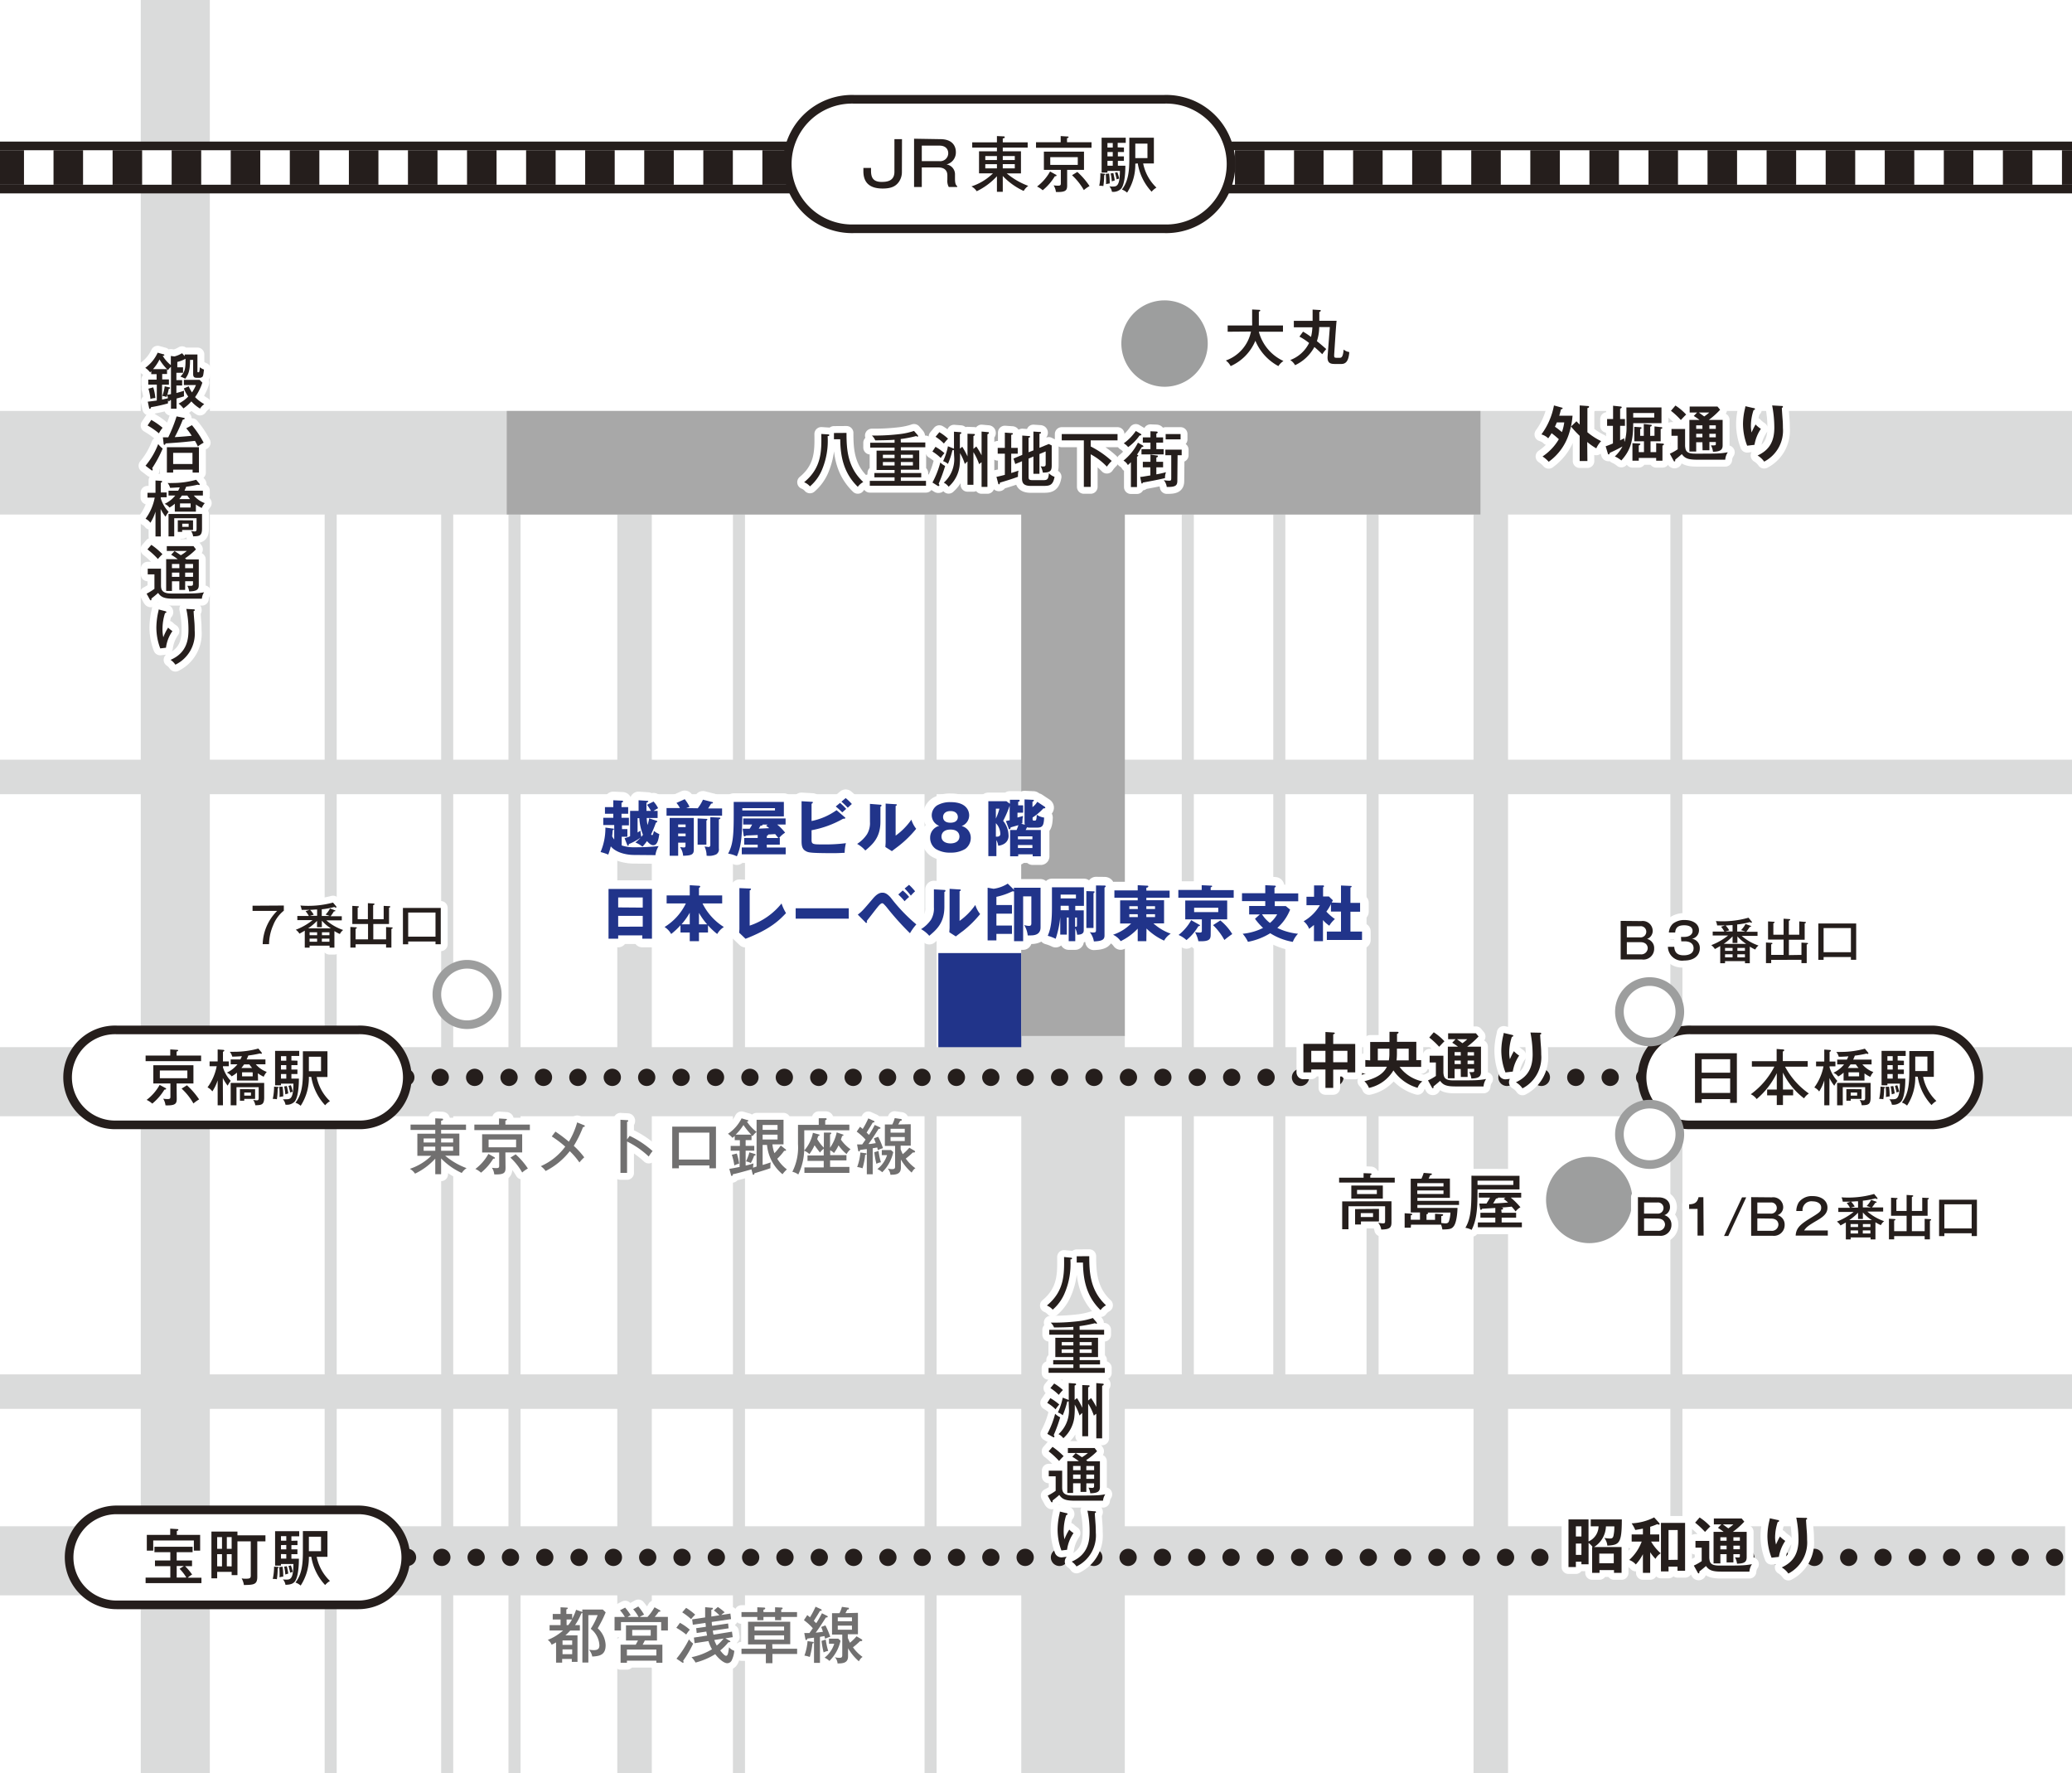 <svg id="レイヤー_1" data-name="レイヤー 1" xmlns="http://www.w3.org/2000/svg" xmlns:xlink="http://www.w3.org/1999/xlink" viewBox="0 0 429.33 367.33"><defs><style>.cls-1,.cls-10,.cls-11,.cls-12,.cls-13,.cls-14,.cls-15,.cls-17,.cls-18,.cls-19,.cls-20,.cls-21,.cls-22,.cls-7,.cls-8,.cls-9{fill:none;}.cls-2{fill:#fff;}.cls-3{fill:#21348a;}.cls-4{clip-path:url(#clip-path);}.cls-5{fill:#9d9e9e;}.cls-6{fill:#251e1c;}.cls-10,.cls-7,.cls-8,.cls-9{stroke:#dadbdb;}.cls-7{stroke-width:14.31px;}.cls-17,.cls-8{stroke-width:21.46px;}.cls-21,.cls-22,.cls-9{stroke-width:7.15px;}.cls-10{stroke-width:2.5px;}.cls-11,.cls-12,.cls-13,.cls-14,.cls-20,.cls-22{stroke:#251e1c;}.cls-11,.cls-12,.cls-13{stroke-linecap:round;}.cls-11,.cls-12,.cls-13,.cls-15,.cls-18{stroke-linejoin:round;}.cls-11,.cls-12,.cls-13,.cls-18{stroke-width:3.58px;}.cls-11{stroke-dasharray:0 7.13;}.cls-13{stroke-dasharray:0 7.11;}.cls-14,.cls-19{stroke-width:1.79px;}.cls-15,.cls-18,.cls-21{stroke:#fff;}.cls-15{stroke-width:2.86px;}.cls-16{fill:#717070;}.cls-17{stroke:#a8a8a8;}.cls-19{stroke:#9d9e9e;}.cls-20{stroke-width:10.73px;}.cls-22{stroke-dasharray:6.12 6.12;}</style><clipPath id="clip-path"><rect class="cls-1" width="429.33" height="367.33"/></clipPath></defs><title>corporate_acess-img02</title><rect class="cls-2" width="429.33" height="367.33"/><rect class="cls-3" x="194.43" y="197.46" width="21.46" height="21.46"/><g class="cls-4"><path class="cls-5" d="M329.29,257.56a8.95,8.95,0,1,0-8.94-8.95,9,9,0,0,0,8.94,8.95"/><path class="cls-5" d="M241.29,80.13a8.95,8.95,0,1,0-8.94-8.94,9,9,0,0,0,8.94,8.94"/></g><path class="cls-6" d="M254.38,68.73v-1.3h5.07a6.45,6.45,0,0,0,0-.68V64.12l1.39.07c.1,0,.29,0,.29.15s-.18.18-.29.22v2.12c0,.35,0,.44,0,.75h5v1.3h-5a9.29,9.29,0,0,0,5.1,6.06,3.61,3.61,0,0,0-1.05,1.06,10.54,10.54,0,0,1-4.77-5.25,9.93,9.93,0,0,1-5.12,5.25,3.38,3.38,0,0,0-1-1.16,8.08,8.08,0,0,0,5.21-6Z"/><path class="cls-6" d="M270,68.71a15.35,15.35,0,0,1,1.65,1.1,10,10,0,0,0,.28-2l-3.84,0,0-1.34,3.89,0c0-.36,0-2,0-2.33l1.47.09c.11,0,.22,0,.22.14s-.23.25-.3.27c0,.29,0,1.55,0,1.82l3.58,0c-.06.4-.19,2.3-.24,3l-.25,3.83c-.05.81,0,.84.6.84h.47c.36,0,.74,0,.88-1.71a2.36,2.36,0,0,0,1.17.52c-.14,2-.81,2.47-1.65,2.47h-1.29c-.95,0-1.67-.15-1.55-1.64l.46-6-2.2,0a9.61,9.61,0,0,1-.48,2.91c.84.67,1.6,1.35,1.94,1.64a8.8,8.8,0,0,0-.83,1.07c-.72-.73-1.51-1.39-1.63-1.5a8.78,8.78,0,0,1-4,3.77,3.17,3.17,0,0,0-1-1.07,7.11,7.11,0,0,0,3.9-3.53,12.3,12.3,0,0,0-2-1.32Z"/><g class="cls-4"><line class="cls-7" x1="36.32" x2="36.32" y2="387.19"/><line class="cls-8" x1="222.34" y1="91.58" x2="222.34" y2="403.54"/><line class="cls-7" x1="-36.59" y1="224.11" x2="442.68" y2="224.11"/><line class="cls-8" x1="-20.66" y1="95.87" x2="441.95" y2="95.87"/><line class="cls-9" x1="-33.44" y1="160.97" x2="438.84" y2="160.97"/><line class="cls-9" x1="-39.12" y1="288.32" x2="453.43" y2="288.32"/><line class="cls-7" x1="-14.84" y1="323.37" x2="427.91" y2="323.37"/><line class="cls-9" x1="131.48" y1="409.38" x2="131.48" y2="93.72"/><line class="cls-10" x1="68.52" y1="383.91" x2="68.52" y2="93.72"/><line class="cls-10" x1="92.66" y1="374.94" x2="92.66" y2="93.72"/><line class="cls-10" x1="106.61" y1="392.16" x2="106.61" y2="93.72"/><line class="cls-10" x1="153.12" y1="436.67" x2="153.12" y2="93.72"/><line class="cls-10" x1="192.82" y1="380.63" x2="192.82" y2="93.72"/></g><line class="cls-10" x1="246.12" y1="288.32" x2="246.12" y2="93.72"/><line class="cls-10" x1="265.08" y1="288.32" x2="265.08" y2="93.72"/><line class="cls-10" x1="284.4" y1="288.32" x2="284.4" y2="93.72"/><line class="cls-10" x1="347.36" y1="324.09" x2="347.36" y2="93.72"/><g class="cls-4"><line class="cls-9" x1="308.9" y1="387.19" x2="308.9" y2="93.72"/></g><line class="cls-11" x1="340.77" y1="223.21" x2="80.67" y2="223.21"/><path class="cls-12" d="M77.1,223.21h0m270.79,0h0"/><line class="cls-13" x1="418.61" y1="322.66" x2="80.66" y2="322.66"/><g class="cls-4"><path class="cls-12" d="M77.1,322.66h0m348.62,0h0"/><path class="cls-2" d="M24.16,213.38a9.84,9.84,0,1,0,0,19.67H74.24a9.84,9.84,0,1,0,0-19.67Z"/><path class="cls-14" d="M24.16,213.38a9.84,9.84,0,1,0,0,19.67H74.24a9.84,9.84,0,1,0,0-19.67Z"/></g><path class="cls-6" d="M35.28,217.42l1.39.09c.08,0,.24,0,.24.13s-.13.17-.32.22v.84h5.08v1.15H30.17V218.7h5.11Zm-1,8c.07,0,.15.13.15.19s-.15.15-.36.14a11.32,11.32,0,0,1-2.52,2.9,4.54,4.54,0,0,0-1.17-.77,9.94,9.94,0,0,0,2.7-3.11Zm2.34,2.17c0,1-.16,1.5-2.33,1.42a3.16,3.16,0,0,0-.48-1.38,6.15,6.15,0,0,0,.93.08c.46,0,.57-.13.57-.46v-2.77H31.77v-3.78h8.31v3.78H36.59Zm-3.5-5.8v1.6h5.7v-1.6Zm5.61,3.06a15.62,15.62,0,0,1,2.53,2.93,7.34,7.34,0,0,0-1.18.84,12.63,12.63,0,0,0-2.45-3.08Z"/><path class="cls-6" d="M46.2,229H45.1v-5.17A9.42,9.42,0,0,1,44,226.12a2.82,2.82,0,0,0-1-.84,10.94,10.94,0,0,0,1.9-4.37H43.43v-1H45.1v-2.48l1.1.08s.28,0,.28.14a.22.22,0,0,1-.08.15,1,1,0,0,1-.2.11v2h1.21v1H46.2v.23a7.16,7.16,0,0,0,1.61,2.79,6.87,6.87,0,0,0-.64,1,9.09,9.09,0,0,1-1-1.6Zm7.27-5.13H49.1v-1.64A6.36,6.36,0,0,1,48,223a2.46,2.46,0,0,0-1-.77,6,6,0,0,0,2.2-1.73H47.8v-1h2a6.57,6.57,0,0,0,.32-.68c-.6.05-1.45.1-2,.09a2.59,2.59,0,0,0-.51-1,8.42,8.42,0,0,0,.92,0,18.67,18.67,0,0,0,5-.67l.63.76a.36.36,0,0,1,.1.2.12.12,0,0,1-.13.13l-.29-.07a21.54,21.54,0,0,1-2.38.42c-.2.5-.29.68-.36.82H55v1H53a5.4,5.4,0,0,0,2.27,1.58,3.94,3.94,0,0,0-.63,1,7,7,0,0,1-1.21-.72Zm-5.67.49h6.94v3c0,1.5-.49,1.61-1.84,1.63a2.58,2.58,0,0,0-.44-1.11,5.17,5.17,0,0,0,.75.1c.33,0,.39-.17.39-.51v-2.23H49V229H47.8Zm5.06,1.31v2H50.61v.38h-.89v-2.4Zm-.62-4.4a8.09,8.09,0,0,1-.57-.74H50.58c-.21.29-.39.53-.56.74Zm-2.08.89V223h2.2v-.83Zm.45,4.2V227H52v-.65Z"/><path class="cls-6" d="M57.53,225.2c.1,0,.2,0,.2.13s-.14.14-.19.16a15.13,15.13,0,0,1-.17,2.26,3.34,3.34,0,0,0-.85-.07,12,12,0,0,0,.27-2.55Zm4.11-5.44v.92H60.38v.91h1.25v.93H60.38v.95h1.55c0,2.81-.44,4.26-.87,4.75a2.23,2.23,0,0,1-1.91.65,2.22,2.22,0,0,0-.53-1.12,4.83,4.83,0,0,0,.65,0c.81,0,1.52,0,1.53-3.24H58.22v.34H57v-7.13h5v1.06H60.38v.94Zm-3.08,5.39a14.77,14.77,0,0,1,.13,2,4.68,4.68,0,0,0-.77.14,14.21,14.21,0,0,0-.06-2.12Zm.76-5.39v-.94h-1.1v.94Zm-1.1.92v.91h1.1v-.91Zm0,1.84v.95h1.1v-.95ZM59.44,225c.18.86.21,1,.29,1.54l-.61.18a10.36,10.36,0,0,0-.24-1.63Zm.83-.16a7.93,7.93,0,0,1,.38,1.35,3.5,3.5,0,0,0-.53.16,11.48,11.48,0,0,0-.34-1.38ZM64,223.1a10.58,10.58,0,0,1-1.7,6,3,3,0,0,0-1.08-.63c1.38-1.75,1.54-4,1.54-6.44v-4.23h5.09v5.34H65.62a9.45,9.45,0,0,0,2.75,5,4.09,4.09,0,0,0-1,.85,11.17,11.17,0,0,1-2.87-5.87Zm0-4.16v3h2.52v-3Z"/><g class="cls-4"><path class="cls-2" d="M350.4,213.38a9.84,9.84,0,1,0,0,19.67h50.08a9.84,9.84,0,0,0,0-19.67Z"/><path class="cls-14" d="M350.4,213.38a9.84,9.84,0,1,0,0,19.67h50.08a9.84,9.84,0,0,0,0-19.67Z"/></g><path class="cls-6" d="M352.6,227.72v.77h-1.39V218.22h8.68v10.27H358.5v-.77Zm5.9-5.48v-2.79h-5.9v2.79Zm0,4.19v-3h-5.9v3Z"/><path class="cls-6" d="M369.44,225.73h2.11v1.21h-2.11v2h-1.28v-2h-2v-1.21h2v-3.39a16.55,16.55,0,0,1-4.17,5.37,3.08,3.08,0,0,0-1.22-1,16.2,16.2,0,0,0,4.89-5.72H363v-1.13h5.13v-2.53l1.23.09c.15,0,.33,0,.33.18s-.11.18-.28.24v2h5.16V221h-4.69a16,16,0,0,0,4.93,5.56,3.2,3.2,0,0,0-1,1,14.73,14.73,0,0,1-4.38-5.34Z"/><path class="cls-6" d="M379.06,229H378v-5.17a9.42,9.42,0,0,1-1.06,2.31,2.73,2.73,0,0,0-1-.84,10.94,10.94,0,0,0,1.9-4.37H376.3v-1H378v-2.48l1.1.08s.28,0,.28.14a.22.22,0,0,1-.08.15.75.75,0,0,1-.2.11v2h1.21v1h-1.21v.23a7.28,7.28,0,0,0,1.61,2.79,7.87,7.87,0,0,0-.64,1,9.09,9.09,0,0,1-1-1.6Zm7.27-5.13H382v-1.64a6,6,0,0,1-1.11.8,2.46,2.46,0,0,0-1-.77,6.17,6.17,0,0,0,2.21-1.73h-1.42v-1h2a6.57,6.57,0,0,0,.32-.68c-.59.05-1.45.1-2,.09a2.59,2.59,0,0,0-.51-1,8.42,8.42,0,0,0,.92,0,18.67,18.67,0,0,0,5-.67l.63.76a.3.3,0,0,1,.1.2.12.12,0,0,1-.13.13l-.29-.07a21.54,21.54,0,0,1-2.38.42c-.2.5-.29.68-.35.82h3.81v1H385.9a5.4,5.4,0,0,0,2.27,1.58,3.94,3.94,0,0,0-.63,1,7,7,0,0,1-1.21-.72Zm-5.67.49h6.94v3c0,1.5-.49,1.61-1.84,1.63a2.58,2.58,0,0,0-.44-1.11,5.1,5.1,0,0,0,.76.1c.32,0,.39-.17.39-.51v-2.23h-4.64V229h-1.17Zm5.06,1.31v2h-2.24v.38h-.9v-2.4Zm-.62-4.4a6.54,6.54,0,0,1-.56-.74h-1.1c-.2.29-.39.53-.56.74Zm-2.08.89V223h2.2v-.83Zm.46,4.2V227h1.33v-.65Z"/><path class="cls-6" d="M390.39,225.2c.1,0,.2,0,.2.13s-.14.14-.19.16a15.13,15.13,0,0,1-.17,2.26,3.34,3.34,0,0,0-.85-.07,12,12,0,0,0,.27-2.55Zm4.11-5.44v.92h-1.26v.91h1.25v.93h-1.25v.95h1.55c0,2.81-.44,4.26-.87,4.75a2.23,2.23,0,0,1-1.91.65,2.22,2.22,0,0,0-.53-1.12,4.83,4.83,0,0,0,.65,0c.81,0,1.52,0,1.53-3.24h-2.58v.34h-1.21v-7.13h5v1.06h-1.67v.94Zm-3.07,5.39a16.27,16.27,0,0,1,.12,2,4.68,4.68,0,0,0-.77.14,14.21,14.21,0,0,0-.06-2.12Zm.75-5.39v-.94h-1.1v.94Zm-1.1.92v.91h1.1v-.91Zm0,1.84v.95h1.1v-.95ZM392.3,225a13.83,13.83,0,0,1,.29,1.54l-.61.18a9.31,9.31,0,0,0-.24-1.63Zm.83-.16a7.93,7.93,0,0,1,.38,1.35,3.5,3.5,0,0,0-.53.16,11.48,11.48,0,0,0-.34-1.38Zm3.72-1.78a10.5,10.5,0,0,1-1.7,6,3.06,3.06,0,0,0-1.07-.63c1.37-1.75,1.54-4,1.54-6.44v-4.23h5.08v5.34h-2.22a9.45,9.45,0,0,0,2.75,5,4.09,4.09,0,0,0-1,.85,11.17,11.17,0,0,1-2.87-5.87Zm0-4.16v3h2.52v-3Z"/><g class="cls-4"><path class="cls-2" d="M24.16,312.82a9.84,9.84,0,0,0,0,19.68H74.24a9.84,9.84,0,0,0,0-19.68Z"/><path class="cls-14" d="M24.16,312.82a9.84,9.84,0,0,0,0,19.68H74.24a9.84,9.84,0,0,0,0-19.68Z"/></g><path class="cls-6" d="M35.29,324.48H32.11V323.3h3.18v-1.71H32v-1.13h7.91v1.13h-3.3v1.71h3.18v1.18H38.35a12,12,0,0,1,1.46,1.74,4.86,4.86,0,0,0-.91.65h2.84V328H30.17v-1.15h5.12ZM41.47,318v3.27h-1.3v-2.11H31.75v2.11H30.42V318h4.85v-1.29l1.45.09c.09,0,.23,0,.23.16s-.09.13-.31.23V318Zm-4.86,8.84h2a8.88,8.88,0,0,0-1.4-1.81l.89-.58H36.61Z"/><path class="cls-6" d="M55,318.09v1.25H53.31v7.37c0,1.62-.77,1.64-2.77,1.68a4,4,0,0,0-.47-1.38,3.49,3.49,0,0,0,.82.07c.84,0,1.07-.07,1.07-.67v-7.07H49.2v7H48v-.68H45V327H43.81v-9.69H49.2v.78ZM46,320.89v-2.43H45v2.43Zm0,3.64V322H45v2.51ZM48,320.89v-2.43H47v2.43Zm0,3.64V322H47v2.51Z"/><path class="cls-6" d="M57.53,324.64c.1,0,.2,0,.2.14s-.14.14-.19.15a15.05,15.05,0,0,1-.17,2.26,3.29,3.29,0,0,0-.85-.06,12,12,0,0,0,.27-2.55Zm4.11-5.44v.92H60.38V321h1.25V322H60.38v.94h1.55c0,2.82-.44,4.27-.87,4.76-.25.29-.69.64-1.91.64a2.26,2.26,0,0,0-.53-1.12,4.51,4.51,0,0,0,.65.05c.81,0,1.52,0,1.53-3.24H58.22v.34H57v-7.13h5v1.06H60.38v.93Zm-3.08,5.39a14.81,14.81,0,0,1,.13,2.06,3.14,3.14,0,0,0-.77.14,14.21,14.21,0,0,0-.06-2.12Zm.76-5.39v-.93h-1.1v.93Zm-1.1.92V321h1.1v-.91Zm0,1.85v.94h1.1V322Zm1.22,2.52c.18.86.21.95.29,1.54-.08,0-.48.14-.61.18a10.2,10.2,0,0,0-.24-1.63Zm.83-.16a7.68,7.68,0,0,1,.38,1.35,2.51,2.51,0,0,0-.53.16,11.61,11.61,0,0,0-.34-1.39ZM64,322.55a10.54,10.54,0,0,1-1.7,5.95,3.34,3.34,0,0,0-1.08-.63c1.38-1.74,1.54-4,1.54-6.43v-4.23h5.09v5.34H65.62a9.54,9.54,0,0,0,2.75,5,3.89,3.89,0,0,0-1,.84,11.13,11.13,0,0,1-2.87-5.86Zm0-4.17v3h2.52v-3Z"/><g class="cls-4"><path class="cls-15" d="M329.61,316.23V314.8h6.44c0,5-.54,5.29-3,5.43a3,3,0,0,0-.62-1.59,10.75,10.75,0,0,0,1.15.11c.38,0,.6-.06.73-.51a8.41,8.41,0,0,0,.19-2h-1.74a5.28,5.28,0,0,1-2.46,4.28H336v5.35h-1.57v-.58h-3v.58h-1.53v-5.35H330a3.16,3.16,0,0,0-.84-.85v4.42h-1.48v-.53h-1.15v1.1H325V314.8h4.15v4.56a3.46,3.46,0,0,0,2.08-3.13Zm-1.93,2.1v-2.1h-1.15v2.1Zm-1.15,1.47v2.35h1.15V319.8Zm7.85,4.08v-2h-3v2Z"/><path class="cls-15" d="M341.93,325.87h-1.51V322a9.63,9.63,0,0,1-1.47,2.13,3.28,3.28,0,0,0-1.37-.93,9.69,9.69,0,0,0,2.59-3.81h-2.08v-1.48h2.33v-1.2l-1.58.28a7.42,7.42,0,0,0-.76-1.38,11.48,11.48,0,0,0,4.67-1.23l1.05,1.16a.28.28,0,0,1,.08.2.12.12,0,0,1-.13.14,1,1,0,0,1-.36-.1,13.64,13.64,0,0,1-1.46.54v1.59h1.87v1.48h-1.68a9.64,9.64,0,0,0,2,2.43,2.89,2.89,0,0,0-1.09,1.15,9.53,9.53,0,0,1-1.1-1.37Zm3.8-1.3v1h-1.57V315.52h5v9.91h-1.57v-.86Zm1.9-1.41V317h-1.9v6.19Z"/><path class="cls-15" d="M354.17,319.25v3.52c.09,1,.27,1.59,2.11,1.59,4.55,0,5.12,0,6.74-.29a3.13,3.13,0,0,0-.53,1.54h-5.87c-1.78,0-2.51-.28-3.13-1.16-.27.24-.82.71-1.38,1.14a.62.62,0,0,1,0,.18c0,.1,0,.2-.14.2s-.15-.09-.2-.17l-.8-1.44a10.62,10.62,0,0,0,1.63-.92v-2.79h-1.29v-1.4Zm-2-4.86a11.57,11.57,0,0,1,2.22,1.87c-.33.3-.52.51-1.1,1.13a17,17,0,0,0-2.05-1.92Zm5.59,7.61h-1.29v1.91h-1.41v-6.54h2.09a12.32,12.32,0,0,0-1.18-.82l.69-.72h-1.54V314.6h5.76l.55.66a16.47,16.47,0,0,1-2.37,2.11h2.86v5.28c0,1-.55,1.29-2,1.32a3.41,3.41,0,0,0-.43-1.33,4.91,4.91,0,0,0,.67.05c.35,0,.35-.15.35-.3V322h-1.34v1.7h-1.41Zm0-3.51h-1.29v.73h1.29Zm0,1.75h-1.29V321h1.29Zm-.77-4.41,1.12.82a8.21,8.21,0,0,0,1.05-.82Zm2.18,3.39h1.34v-.73h-1.34Zm0,1.76h1.34v-.74h-1.34Z"/><path class="cls-15" d="M368.3,314.91c.21,0,.34.07.34.21s-.16.19-.29.21a10.57,10.57,0,0,0-.54,3.27A6.59,6.59,0,0,0,368,320a15.85,15.85,0,0,1,.82-1.66,6.41,6.41,0,0,0,1.1.91,8.37,8.37,0,0,0-1.33,3.31l-1.51.17a12.38,12.38,0,0,1-.86-4.51,13.85,13.85,0,0,1,.41-3.17,2.78,2.78,0,0,0,.08-.49Zm5.83-.43c.19,0,.31,0,.31.17s-.13.17-.22.19c0,.42.14,2.24.17,2.61s.05.93.05,1.56a7.23,7.23,0,0,1-3.88,7,4.64,4.64,0,0,0-1.37-1.27c2.44-1.12,3.47-2.94,3.47-5.78a23.9,23.9,0,0,0-.46-4.53Z"/></g><path class="cls-6" d="M329.61,316.23V314.8h6.44c0,5-.54,5.29-3,5.43a3,3,0,0,0-.62-1.59,10.75,10.75,0,0,0,1.15.11c.38,0,.6-.06.73-.51a8.41,8.41,0,0,0,.19-2h-1.74a5.28,5.28,0,0,1-2.46,4.28H336v5.35h-1.57v-.58h-3v.58h-1.53v-5.35H330a3.16,3.16,0,0,0-.84-.85v4.42h-1.48v-.53h-1.15v1.1H325V314.8h4.15v4.56a3.46,3.46,0,0,0,2.08-3.13Zm-1.93,2.1v-2.1h-1.15v2.1Zm-1.15,1.47v2.35h1.15V319.8Zm7.85,4.08v-2h-3v2Z"/><path class="cls-6" d="M341.93,325.87h-1.51V322a9.63,9.63,0,0,1-1.47,2.13,3.28,3.28,0,0,0-1.37-.93,9.69,9.69,0,0,0,2.59-3.81h-2.08v-1.48h2.33v-1.2l-1.58.28a7.42,7.42,0,0,0-.76-1.38,11.48,11.48,0,0,0,4.67-1.23l1.05,1.16a.28.28,0,0,1,.08.2.12.12,0,0,1-.13.14,1,1,0,0,1-.36-.1,13.64,13.64,0,0,1-1.46.54v1.59h1.87v1.48h-1.68a9.64,9.64,0,0,0,2,2.43,2.89,2.89,0,0,0-1.09,1.15,9.53,9.53,0,0,1-1.1-1.37Zm3.8-1.3v1h-1.57V315.52h5v9.91h-1.57v-.86Zm1.9-1.41V317h-1.9v6.19Z"/><path class="cls-6" d="M354.17,319.25v3.52c.09,1,.27,1.59,2.11,1.59,4.55,0,5.12,0,6.74-.29a3.13,3.13,0,0,0-.53,1.54h-5.87c-1.78,0-2.51-.28-3.13-1.16-.27.24-.82.71-1.38,1.14a.62.62,0,0,1,0,.18c0,.1,0,.2-.14.2s-.15-.09-.2-.17l-.8-1.44a10.62,10.62,0,0,0,1.63-.92v-2.79h-1.29v-1.4Zm-2-4.86a11.57,11.57,0,0,1,2.22,1.87c-.33.3-.52.51-1.1,1.13a17,17,0,0,0-2.05-1.92Zm5.59,7.61h-1.29v1.91h-1.41v-6.54h2.09a12.32,12.32,0,0,0-1.18-.82l.69-.72h-1.54V314.6h5.76l.55.66a16.47,16.47,0,0,1-2.37,2.11h2.86v5.28c0,1-.55,1.29-2,1.32a3.41,3.41,0,0,0-.43-1.33,4.91,4.91,0,0,0,.67.05c.35,0,.35-.15.35-.3V322h-1.34v1.7h-1.41Zm0-3.51h-1.29v.73h1.29Zm0,1.75h-1.29V321h1.29Zm-.77-4.41,1.12.82a8.21,8.21,0,0,0,1.05-.82Zm2.18,3.39h1.34v-.73h-1.34Zm0,1.76h1.34v-.74h-1.34Z"/><path class="cls-6" d="M368.3,314.91c.21,0,.34.07.34.21s-.16.19-.29.21a10.57,10.57,0,0,0-.54,3.27A6.59,6.59,0,0,0,368,320a15.85,15.85,0,0,1,.82-1.66,6.41,6.41,0,0,0,1.1.91,8.37,8.37,0,0,0-1.33,3.31l-1.51.17a12.38,12.38,0,0,1-.86-4.51,13.85,13.85,0,0,1,.41-3.17,2.78,2.78,0,0,0,.08-.49Zm5.83-.43c.19,0,.31,0,.31.17s-.13.17-.22.19c0,.42.14,2.24.17,2.61s.05.93.05,1.56a7.23,7.23,0,0,1-3.88,7,4.64,4.64,0,0,0-1.37-1.27c2.44-1.12,3.47-2.94,3.47-5.78a23.9,23.9,0,0,0-.46-4.53Z"/><g class="cls-4"><path class="cls-15" d="M276.25,225.39h-1.61v-3.81H271.7v.59h-1.63v-5.9h4.57v-2.46l1.73.11c.1,0,.21.05.21.16s-.15.18-.33.21v2h4.56v5.89h-1.62v-.58h-2.94Zm-1.61-7.68H271.7v2.37h2.94Zm1.61,2.37h2.94v-2.37h-2.94Z"/><path class="cls-15" d="M283.91,219.69v-3.81h4v-2.11l1.63,0c.14,0,.25.05.25.16s-.18.23-.32.28v1.63h4v3.81h1v1.39H290a7.87,7.87,0,0,0,4.73,3,2.85,2.85,0,0,0-1,1.34,9.1,9.1,0,0,1-5-3.61,7.88,7.88,0,0,1-5.07,3.63,4.1,4.1,0,0,0-.95-1.39c2.69-.69,4-1.64,4.66-3h-4.47v-1.39Zm3.87,0a8.48,8.48,0,0,0,.11-1.53v-.9h-2.4v2.43Zm4.11,0v-2.43h-2.44v.84a13,13,0,0,1-.08,1.59Z"/><path class="cls-15" d="M299.08,218.73v3.52c.09,1,.27,1.59,2.11,1.59,4.56,0,5.12,0,6.74-.29a3.16,3.16,0,0,0-.53,1.54h-5.87c-1.78,0-2.51-.28-3.13-1.16-.26.24-.82.72-1.37,1.15a1,1,0,0,1,0,.17c0,.1,0,.21-.14.21s-.15-.09-.2-.18l-.8-1.44a9.85,9.85,0,0,0,1.63-.92v-2.79h-1.29v-1.4Zm-2-4.86a11.28,11.28,0,0,1,2.22,1.87c-.33.3-.51.52-1.1,1.13a16.16,16.16,0,0,0-2.05-1.91Zm5.59,7.61H301.4v1.92H300v-6.55h2.1c-.57-.43-.91-.64-1.19-.82l.69-.72h-1.54v-1.23h5.76l.55.66a16.47,16.47,0,0,1-2.37,2.11h2.87v5.29c0,.94-.56,1.28-2,1.31a3.47,3.47,0,0,0-.43-1.33,4.91,4.91,0,0,0,.67,0c.35,0,.35-.15.35-.3v-.39H304.1v1.7h-1.41Zm0-3.51H301.4v.73h1.29Zm0,1.76H301.4v.73h1.29Zm-.77-4.42,1.12.82a6.83,6.83,0,0,0,1-.82Zm2.18,3.39h1.34V218H304.1Zm0,1.76h1.34v-.73H304.1Z"/><path class="cls-15" d="M313.22,214.39c.2.05.34.07.34.21s-.17.19-.29.22a10.31,10.31,0,0,0-.55,3.26,6.42,6.42,0,0,0,.14,1.37,15.85,15.85,0,0,1,.82-1.66,6.41,6.41,0,0,0,1.1.91,8.21,8.21,0,0,0-1.32,3.31l-1.52.18a12.69,12.69,0,0,1-.86-4.52,13.85,13.85,0,0,1,.41-3.17c.06-.28.07-.34.09-.49Zm5.83-.43c.19,0,.3,0,.3.18s-.13.16-.22.19c0,.41.14,2.23.17,2.61s.05.92.05,1.55a7.23,7.23,0,0,1-3.88,7,4.35,4.35,0,0,0-1.37-1.26c2.45-1.13,3.47-2.94,3.47-5.78a24.59,24.59,0,0,0-.45-4.53Z"/></g><path class="cls-6" d="M276.25,225.39h-1.61v-3.81H271.7v.59h-1.63v-5.9h4.57v-2.46l1.73.11c.1,0,.21.05.21.16s-.15.18-.33.21v2h4.56v5.89h-1.62v-.58h-2.94Zm-1.61-7.68H271.7v2.37h2.94Zm1.61,2.37h2.94v-2.37h-2.94Z"/><path class="cls-6" d="M283.91,219.69v-3.81h4v-2.11l1.63,0c.14,0,.25.05.25.16s-.18.23-.32.28v1.63h4v3.81h1v1.39H290a7.87,7.87,0,0,0,4.73,3,2.85,2.85,0,0,0-1,1.34,9.1,9.1,0,0,1-5-3.61,7.88,7.88,0,0,1-5.07,3.63,4.1,4.1,0,0,0-.95-1.39c2.69-.69,4-1.64,4.66-3h-4.47v-1.39Zm3.87,0a8.48,8.48,0,0,0,.11-1.53v-.9h-2.4v2.43Zm4.11,0v-2.43h-2.44v.84a13,13,0,0,1-.08,1.59Z"/><path class="cls-6" d="M299.08,218.73v3.52c.09,1,.27,1.59,2.11,1.59,4.56,0,5.12,0,6.74-.29a3.16,3.16,0,0,0-.53,1.54h-5.87c-1.78,0-2.51-.28-3.13-1.16-.26.24-.82.72-1.37,1.15a1,1,0,0,1,0,.17c0,.1,0,.21-.14.21s-.15-.09-.2-.18l-.8-1.44a9.85,9.85,0,0,0,1.63-.92v-2.79h-1.29v-1.4Zm-2-4.86a11.28,11.28,0,0,1,2.22,1.87c-.33.3-.51.52-1.1,1.13a16.16,16.16,0,0,0-2.05-1.91Zm5.59,7.61H301.4v1.92H300v-6.55h2.1c-.57-.43-.91-.64-1.19-.82l.69-.72h-1.54v-1.23h5.76l.55.66a16.47,16.47,0,0,1-2.37,2.11h2.87v5.29c0,.94-.56,1.28-2,1.31a3.47,3.47,0,0,0-.43-1.33,4.91,4.91,0,0,0,.67,0c.35,0,.35-.15.35-.3v-.39H304.1v1.7h-1.41Zm0-3.51H301.4v.73h1.29Zm0,1.76H301.4v.73h1.29Zm-.77-4.42,1.12.82a6.83,6.83,0,0,0,1-.82Zm2.18,3.39h1.34V218H304.1Zm0,1.76h1.34v-.73H304.1Z"/><path class="cls-6" d="M313.22,214.39c.2.05.34.07.34.21s-.17.19-.29.22a10.31,10.31,0,0,0-.55,3.26,6.42,6.42,0,0,0,.14,1.37,15.85,15.85,0,0,1,.82-1.66,6.41,6.41,0,0,0,1.1.91,8.21,8.21,0,0,0-1.32,3.31l-1.52.18a12.69,12.69,0,0,1-.86-4.52,13.85,13.85,0,0,1,.41-3.17c.06-.28.07-.34.09-.49Zm5.83-.43c.19,0,.3,0,.3.18s-.13.16-.22.19c0,.41.14,2.23.17,2.61s.05.92.05,1.55a7.23,7.23,0,0,1-3.88,7,4.35,4.35,0,0,0-1.37-1.26c2.45-1.13,3.47-2.94,3.47-5.78a24.59,24.59,0,0,0-.45-4.53Z"/><g class="cls-4"><path class="cls-15" d="M323.58,84.44c.07,0,.21.07.21.16s-.11.16-.36.21a11.25,11.25,0,0,1-.35,1.32h2.76a16,16,0,0,1-.68,3.54,11.32,11.32,0,0,1-4.26,6,6.2,6.2,0,0,0-1.28-1.1A11,11,0,0,0,323,91a16.56,16.56,0,0,0-1.5-1.25c-.33.55-.58.89-.7,1.06a3.37,3.37,0,0,0-1.41-.81,14.55,14.55,0,0,0,2.6-6Zm-1,3.08c-.11.3-.27.63-.39.89.49.34.65.46,1.45,1.11a9.91,9.91,0,0,0,.48-2Zm6.34,8h-1.6V90.3a22.33,22.33,0,0,1-1.8-1.93l1.13-1.09.67.69V84l1.69.12c.08,0,.25,0,.25.17s-.14.19-.34.26v5a13.54,13.54,0,0,0,2.84,1.84,5.56,5.56,0,0,0-1,1.5,12.22,12.22,0,0,1-1.88-1.32Z"/><path class="cls-15" d="M337,84.41h7.27v3.26h-5.86c0,3.64-.53,5.6-2.46,7.73a5.28,5.28,0,0,0-1.35-.83,7.57,7.57,0,0,0,1.58-2.06c-.86.47-1.72.91-2.61,1.3-.05.17-.09.33-.24.33s-.13-.06-.17-.16l-.46-1.52a15.68,15.68,0,0,0,1.51-.59V88.23H333V86.82h1.24V84.06l1.6.17c.09,0,.19.06.19.17s-.17.21-.33.26v2.16h1v1.41h-1v3c.6-.3.67-.33.86-.44,0,.55,0,.62.07.73a10.55,10.55,0,0,0,.4-3.07Zm5.82,5.87V88.35l1.4.15c.1,0,.21,0,.21.15s-.11.17-.33.23v2.55H342v2.24h1.17V91.81l1.4.1c.08,0,.19,0,.19.16s-.07.14-.29.24v3.14h-1.3v-.58h-3.61v.58h-1.31V91.82l1.39.07c.21,0,.25.07.25.14s-.16.21-.33.27v1.37h1.08V91.43h-2v-3l1.21.08c.15,0,.28,0,.28.15s-.09.14-.28.24v1.4h.75V87.84L342,88c.17,0,.24,0,.24.15s-.12.18-.31.25v1.91Zm-4.41-4.71v.94h4.36v-.94Z"/><path class="cls-15" d="M349.16,88.88V92.4c.09,1,.27,1.59,2.11,1.59,4.56,0,5.12,0,6.74-.29a3.16,3.16,0,0,0-.53,1.54h-5.87c-1.78,0-2.51-.28-3.13-1.16-.26.24-.82.72-1.37,1.15a1,1,0,0,1,0,.17c0,.1,0,.2-.14.2s-.15-.08-.2-.17L346,94a9.85,9.85,0,0,0,1.63-.92V90.28h-1.29v-1.4Zm-2-4.86a11.28,11.28,0,0,1,2.22,1.87c-.33.3-.52.52-1.1,1.13a15.51,15.51,0,0,0-2.05-1.91Zm5.59,7.61h-1.29v1.92h-1.41V87h2.1a13.5,13.5,0,0,0-1.19-.82l.69-.72h-1.54V84.23h5.76l.55.66A16.47,16.47,0,0,1,354.07,87h2.87v5.29c0,.94-.56,1.28-2,1.31a3.47,3.47,0,0,0-.43-1.33,4.91,4.91,0,0,0,.67,0c.35,0,.35-.15.35-.3v-.39h-1.33v1.7h-1.42Zm0-3.51h-1.29v.73h1.29Zm0,1.75h-1.29v.74h1.29ZM352,85.46l1.12.82a7.53,7.53,0,0,0,1.05-.82Zm2.19,3.39h1.33v-.73h-1.33Zm0,1.76h1.33v-.74h-1.33Z"/><path class="cls-15" d="M363.3,84.54c.2,0,.34.07.34.21s-.17.19-.29.22a10.31,10.31,0,0,0-.55,3.26,6.42,6.42,0,0,0,.14,1.37,15.85,15.85,0,0,1,.82-1.66,6,6,0,0,0,1.1.91,8.35,8.35,0,0,0-1.32,3.31l-1.52.18a12.69,12.69,0,0,1-.86-4.52,13.85,13.85,0,0,1,.41-3.17c.06-.28.07-.34.09-.49Zm5.83-.43c.19,0,.3,0,.3.18s-.13.16-.22.18c0,.42.14,2.24.17,2.62s.05.92.05,1.55a7.23,7.23,0,0,1-3.88,7,4.53,4.53,0,0,0-1.37-1.27c2.45-1.12,3.47-2.94,3.47-5.77A24.77,24.77,0,0,0,367.2,84Z"/></g><path class="cls-6" d="M323.58,84.44c.07,0,.21.07.21.16s-.11.16-.36.21a11.25,11.25,0,0,1-.35,1.32h2.76a16,16,0,0,1-.68,3.54,11.32,11.32,0,0,1-4.26,6,6.2,6.2,0,0,0-1.28-1.1A11,11,0,0,0,323,91a16.56,16.56,0,0,0-1.5-1.25c-.33.55-.58.89-.7,1.06a3.37,3.37,0,0,0-1.41-.81,14.55,14.55,0,0,0,2.6-6Zm-1,3.08c-.11.3-.27.63-.39.89.49.34.65.46,1.45,1.11a9.91,9.91,0,0,0,.48-2Zm6.34,8h-1.6V90.3a22.33,22.33,0,0,1-1.8-1.93l1.13-1.09.67.69V84l1.69.12c.08,0,.25,0,.25.17s-.14.19-.34.26v5a13.54,13.54,0,0,0,2.84,1.84,5.56,5.56,0,0,0-1,1.5,12.22,12.22,0,0,1-1.88-1.32Z"/><path class="cls-6" d="M337,84.41h7.27v3.26h-5.86c0,3.64-.53,5.6-2.46,7.73a5.28,5.28,0,0,0-1.35-.83,7.57,7.57,0,0,0,1.58-2.06c-.86.47-1.72.91-2.61,1.3-.05.17-.09.33-.24.33s-.13-.06-.17-.16l-.46-1.52a15.68,15.68,0,0,0,1.51-.59V88.23H333V86.82h1.24V84.06l1.6.17c.09,0,.19.06.19.17s-.17.21-.33.26v2.16h1v1.41h-1v3c.6-.3.67-.33.86-.44,0,.55,0,.62.07.73a10.55,10.55,0,0,0,.4-3.07Zm5.82,5.87V88.35l1.4.15c.1,0,.21,0,.21.15s-.11.17-.33.23v2.55H342v2.24h1.17V91.81l1.4.1c.08,0,.19,0,.19.16s-.07.14-.29.24v3.14h-1.3v-.58h-3.61v.58h-1.31V91.82l1.39.07c.21,0,.25.07.25.14s-.16.21-.33.27v1.37h1.08V91.43h-2v-3l1.21.08c.15,0,.28,0,.28.15s-.09.14-.28.24v1.4h.75V87.84L342,88c.17,0,.24,0,.24.15s-.12.18-.31.25v1.91Zm-4.41-4.71v.94h4.36v-.94Z"/><path class="cls-6" d="M349.16,88.88V92.4c.09,1,.27,1.59,2.11,1.59,4.56,0,5.12,0,6.74-.29a3.16,3.16,0,0,0-.53,1.54h-5.87c-1.78,0-2.51-.28-3.13-1.16-.26.24-.82.72-1.37,1.15a1,1,0,0,1,0,.17c0,.1,0,.2-.14.2s-.15-.08-.2-.17L346,94a9.85,9.85,0,0,0,1.63-.92V90.28h-1.29v-1.4Zm-2-4.86a11.28,11.28,0,0,1,2.22,1.87c-.33.3-.52.52-1.1,1.13a15.51,15.51,0,0,0-2.05-1.91Zm5.59,7.61h-1.29v1.92h-1.41V87h2.1a13.5,13.5,0,0,0-1.19-.82l.69-.72h-1.54V84.23h5.76l.55.66A16.47,16.47,0,0,1,354.07,87h2.87v5.29c0,.94-.56,1.28-2,1.31a3.47,3.47,0,0,0-.43-1.33,4.91,4.91,0,0,0,.67,0c.35,0,.35-.15.35-.3v-.39h-1.33v1.7h-1.42Zm0-3.51h-1.29v.73h1.29Zm0,1.75h-1.29v.74h1.29ZM352,85.46l1.12.82a7.53,7.53,0,0,0,1.05-.82Zm2.19,3.39h1.33v-.73h-1.33Zm0,1.76h1.33v-.74h-1.33Z"/><path class="cls-6" d="M363.3,84.54c.2,0,.34.07.34.21s-.17.19-.29.22a10.31,10.31,0,0,0-.55,3.26,6.42,6.42,0,0,0,.14,1.37,15.85,15.85,0,0,1,.82-1.66,6,6,0,0,0,1.1.91,8.35,8.35,0,0,0-1.32,3.31l-1.52.18a12.69,12.69,0,0,1-.86-4.52,13.85,13.85,0,0,1,.41-3.17c.06-.28.07-.34.09-.49Zm5.83-.43c.19,0,.3,0,.3.18s-.13.16-.22.18c0,.42.14,2.24.17,2.62s.05.92.05,1.55a7.23,7.23,0,0,1-3.88,7,4.53,4.53,0,0,0-1.37-1.27c2.45-1.12,3.47-2.94,3.47-5.77A24.77,24.77,0,0,0,367.2,84Z"/><g class="cls-4"><path class="cls-15" d="M289,244v1H277.47v-1h5.07v-.94l1.38.05c.11,0,.26,0,.26.17s-.18.17-.25.19V244Zm-.68,4.88v4.37c0,1.08-.34,1.46-2.12,1.49a2.81,2.81,0,0,0-.64-1.41,5.4,5.4,0,0,0,1,.13c.43,0,.44-.15.44-.55v-3h-7.59v4.77h-1.3v-5.77Zm-1.79-3.26v2.7H280v-2.7Zm-.8,4.84v2.6H282v.63h-1.22V250.5Zm-4.54-3.93v.86h4.1v-.86Zm.77,4.81v.81h2.54v-.81Z"/><path class="cls-15" d="M292.32,254.36h-1.27v-3l1.31.09c.12,0,.26.06.26.16s-.1.14-.3.18v.92h1.91v-1.51h-1.92v-7h2.22A8.82,8.82,0,0,0,295,243l1.44.12c.09,0,.25,0,.25.15s-.2.19-.38.23a4.12,4.12,0,0,1-.29.68h4.41v4h-6.74v.61h8.63v.85h-8.63v.62H302c0,.45-.1,2.79-.73,3.72-.47.69-.94.71-2.4.75a5.31,5.31,0,0,0-.27-1h-6.23Zm1.35-8.54h5.43v-.69h-5.43Zm5.43.82h-5.43v.73h5.43Zm-1.75,6.09v-1.26l1.29.07c.23,0,.39.05.39.19s-.26.21-.39.22v1.42a6.32,6.32,0,0,0,.84.09c.54,0,.65-.2.75-.44a6.58,6.58,0,0,0,.31-1.8h-4.9c.19,0,.29.08.29.16s-.23.19-.35.2v1.15Z"/><path class="cls-15" d="M314.85,243.61v2.81h-8.7c0,3.52-.07,6.12-1.22,8.39a4.3,4.3,0,0,0-1.29-.43c1.06-1.85,1.25-3.74,1.25-8v-2.79Zm-8.7,1v.89h7.42v-.89Zm5,6.66h3v1h-3v1h4.19v1h-9.12v-1h3.62v-1h-3.09v-1h3.09v-1l-2.73.16c-.07.12-.12.22-.25.22s-.16-.12-.17-.23l-.18-1.06H308c.32-.48.68-1.11.74-1.24h-2.32v-1h8.78v1h-2.16a15.49,15.49,0,0,1,2,2,3.55,3.55,0,0,0-1,.87,9.67,9.67,0,0,0-.82-1c-.78.11-1.84.17-2.27.19.26,0,.49,0,.49.22s-.25.2-.38.23Zm.8-3.14h-1.54c0,.14-.1.15-.42.19-.29.5-.49.83-.6,1,.83,0,1.93-.08,3.09-.18-.34-.31-.41-.35-.91-.76Z"/></g><path class="cls-6" d="M289,244v1H277.47v-1h5.07v-.94l1.38.05c.11,0,.26,0,.26.17s-.18.17-.25.19V244Zm-.68,4.88v4.37c0,1.08-.34,1.46-2.12,1.49a2.81,2.81,0,0,0-.64-1.41,5.4,5.4,0,0,0,1,.13c.43,0,.44-.15.44-.55v-3h-7.59v4.77h-1.3v-5.77Zm-1.79-3.26v2.7H280v-2.7Zm-.8,4.84v2.6H282v.63h-1.22V250.5Zm-4.54-3.93v.86h4.1v-.86Zm.77,4.81v.81h2.54v-.81Z"/><path class="cls-6" d="M292.32,254.36h-1.27v-3l1.31.09c.12,0,.26.06.26.16s-.1.14-.3.18v.92h1.91v-1.51h-1.92v-7h2.22A8.82,8.82,0,0,0,295,243l1.44.12c.09,0,.25,0,.25.15s-.2.19-.38.23a4.12,4.12,0,0,1-.29.68h4.41v4h-6.74v.61h8.63v.85h-8.63v.62H302c0,.45-.1,2.79-.73,3.72-.47.69-.94.71-2.4.75a5.31,5.31,0,0,0-.27-1h-6.23Zm1.35-8.54h5.43v-.69h-5.43Zm5.43.82h-5.43v.73h5.43Zm-1.75,6.09v-1.26l1.29.07c.23,0,.39.05.39.19s-.26.21-.39.22v1.42a6.32,6.32,0,0,0,.84.09c.54,0,.65-.2.75-.44a6.58,6.58,0,0,0,.31-1.8h-4.9c.19,0,.29.08.29.16s-.23.19-.35.2v1.15Z"/><path class="cls-6" d="M314.85,243.61v2.81h-8.7c0,3.52-.07,6.12-1.22,8.39a4.3,4.3,0,0,0-1.29-.43c1.06-1.85,1.25-3.74,1.25-8v-2.79Zm-8.7,1v.89h7.42v-.89Zm5,6.66h3v1h-3v1h4.19v1h-9.12v-1h3.62v-1h-3.09v-1h3.09v-1l-2.73.16c-.07.12-.12.22-.25.22s-.16-.12-.17-.23l-.18-1.06H308c.32-.48.68-1.11.74-1.24h-2.32v-1h8.78v1h-2.16a15.49,15.49,0,0,1,2,2,3.55,3.55,0,0,0-1,.87,9.67,9.67,0,0,0-.82-1c-.78.11-1.84.17-2.27.19.26,0,.49,0,.49.22s-.25.2-.38.23Zm.8-3.14h-1.54c0,.14-.1.15-.42.19-.29.5-.49.83-.6,1,.83,0,1.93-.08,3.09-.18-.34-.31-.41-.35-.91-.76Z"/><g class="cls-4"><path class="cls-15" d="M120.69,334.18a.42.42,0,0,1-.23.07,12.15,12.15,0,0,1-1.31,2.45h1v1.12h-2a9.68,9.68,0,0,1-1,1h2.51v5.49h-1.18v-.61h-2v.77h-1.26v-4.2a9.31,9.31,0,0,1-.92.49,2.17,2.17,0,0,0-.8-1,10.51,10.51,0,0,0,3.17-1.95h-2.79V336.7h2.27v-1.17h-1.62v-1.14h1.62V333l1.27.07c.1,0,.22,0,.22.13s-.14.19-.29.24v.95h1.21v1a11,11,0,0,0,.81-1.87l1.07.37c.07,0,.19.07.22.14v-.56h4.24l.6.58a24.73,24.73,0,0,1-1.65,3.3,5,5,0,0,1,1.64,3.48c0,1.88-1,2.31-2.77,2.37a3,3,0,0,0-.7-1.42,6.33,6.33,0,0,0,1,.1c.84,0,1.18-.28,1.18-1a4.57,4.57,0,0,0-1.8-3.42,14.18,14.18,0,0,0,1.44-2.84h-1.93v9.83h-1.24Zm-2.13,6.61v-.92h-2v.92Zm0,1.93v-1h-2v1Zm-1.16-7.19v1.17h.34a7.9,7.9,0,0,0,.78-1.17Z"/><path class="cls-15" d="M132.31,335a8.28,8.28,0,0,0-1.11-1.59l1.06-.58a11.76,11.76,0,0,1,1.2,1.69,6,6,0,0,0-.9.48h1.61a11.27,11.27,0,0,0,1.45-2l1.07.59s.16.08.16.18-.06.14-.37.17a9.23,9.23,0,0,1-.82,1.05h2.73v2.82H137v-1.74h-8.33v1.74h-1.33V335h2.13a7.86,7.86,0,0,0-1-1.38l1.06-.55a12.48,12.48,0,0,1,1.15,1.55c-.34.19-.37.21-.63.38Zm4.94,5.75v3.75H136v-.44h-6.1v.44h-1.31v-3.75h3.15c0-.05.38-.72.46-.87h-2.49v-3.14h6.42v3.14h-2.52c-.19.39-.3.61-.45.87ZM136,343v-1.24h-6.1V343Zm-5-5.31v1.19h3.83v-1.19Z"/><path class="cls-15" d="M140.89,336.22a11.4,11.4,0,0,1,2.05,1.43,6.1,6.1,0,0,0-.75,1,15.74,15.74,0,0,0-2.05-1.4Zm-.72,7.43a21.25,21.25,0,0,0,2.59-4,3.86,3.86,0,0,0,.87.87,22.26,22.26,0,0,1-2.08,3.56.86.86,0,0,1,.1.28.15.15,0,0,1-.15.14.48.48,0,0,1-.24-.12Zm2-10.53a12.13,12.13,0,0,1,1.88,1.41,9.9,9.9,0,0,0-.85.93,12.85,12.85,0,0,0-1.84-1.41Zm9.5,4.93.15,1.14-1.51.24.83.48c.1.06.2.11.2.2s-.25.15-.42.14a10.47,10.47,0,0,1-1.69,1.69c.27.34.87,1.11,1.21,1.11s.46-.47.62-1.76a2.39,2.39,0,0,0,1.09.72,5.55,5.55,0,0,1-.54,2,1.05,1.05,0,0,1-.91.58c-.82,0-2-1.19-2.5-1.88a14.26,14.26,0,0,1-4.08,1.74,5.11,5.11,0,0,0-.83-1.11,13.22,13.22,0,0,0,4.24-1.64,7.37,7.37,0,0,1-.73-1.7l-2.88.44-.14-1.16,2.73-.42c-.09-.44-.13-.63-.15-.83l-2,.3-.11-1,2-.28c0-.43-.06-.62-.08-.81l-2.61.38-.14-1.11,2.69-.41c0-1,0-1.56,0-2.12l1.28.12c.18,0,.33,0,.33.16s-.16.19-.33.27c0,.54,0,1,0,1.39l1.67-.26a7.93,7.93,0,0,0-1.15-1l.83-.72a9.24,9.24,0,0,1,1.42,1.11,3.46,3.46,0,0,0-.7.54l1.88-.29.14,1.15-4,.59c0,.23,0,.45.08.8l3.31-.48.1,1-3.27.48a6.18,6.18,0,0,0,.15.83ZM148,339.78a7.21,7.21,0,0,0,.52,1.15,10.24,10.24,0,0,0,1.42-1.45Z"/><path class="cls-15" d="M156.92,333l1.36.06c.14,0,.28,0,.28.18s-.2.22-.37.27V334h2.41V333l1.3.06c.18,0,.26,0,.26.16s-.07.16-.29.26V334h3.28v1h-3.28v.68H160.6v-.68h-2.41v.68h-1.27v-.68h-3.28v-1h3.28Zm3.13,8.59h5.12v1.08h-5.12v1.92h-1.36v-1.92h-5.05v-1.08h5.05v-.9H155V336h8.74v4.65h-3.73Zm2.42-3.77V337h-6.13v.82Zm-6.13,1v.89h6.13v-.89Z"/><path class="cls-15" d="M171.38,334.78a.19.19,0,0,1,.13.18.17.17,0,0,1-.18.14.62.62,0,0,1-.19,0c-1.22,1.9-1.35,2.11-2.12,3.16.57-.05.75-.08,1.5-.18-.21-.63-.3-.82-.36-1l.87-.33a15.88,15.88,0,0,1,1,2.36,5.93,5.93,0,0,0-1.07.42,3.83,3.83,0,0,0-.13-.56l-.93.16v5.39h-1.23v-5.21c-.22,0-1.2.15-1.4.18,0,.1-.07.3-.21.3s-.17-.16-.19-.28l-.22-1.17c.24,0,.36,0,1.06,0,.32-.44.52-.73.71-1a11.93,11.93,0,0,0-1.84-1.67l.69-1.05c.25.19.35.28.56.46a18.11,18.11,0,0,0,1.16-2.2l1.1.51a.25.25,0,0,1,.17.2c0,.15-.16.15-.36.16-.5.87-.61,1-1.27,2.07.17.15.28.28.5.48a21.74,21.74,0,0,0,1.18-2.06Zm-3,5.38c.09,0,.23,0,.23.15s-.19.18-.27.19a15.83,15.83,0,0,1-.55,2.79,6.64,6.64,0,0,0-1.11-.28,11,11,0,0,0,.65-3Zm2.72-.47a13.61,13.61,0,0,0,.51,2.35,3,3,0,0,0-.95.31,16.92,16.92,0,0,1-.43-2.39Zm.67.87V339.5h1.92l.47.43a8.29,8.29,0,0,1-2.3,4.18,3.83,3.83,0,0,0-1-.67,5.89,5.89,0,0,0,2-2.88Zm6-6.41v4.44h-2.1v.76c.07.15.27.64.44,1a10.9,10.9,0,0,0,1.37-1.33l1,.58c.11.08.19.13.19.24s-.12.17-.22.17a.84.84,0,0,1-.24,0,15.19,15.19,0,0,1-1.47,1.28,8.32,8.32,0,0,0,2,2c-.16.09-.39.23-.78.9a10.93,10.93,0,0,1-2.24-2.7v1.69c0,1.44-1.21,1.45-2.17,1.46a2.15,2.15,0,0,0-.56-1.3,2.79,2.79,0,0,0,.88.13c.35,0,.65,0,.65-.52v-4.29h-2.12v-4.44h1.54a6,6,0,0,0,.51-1.31l1.18.17c.12,0,.27,0,.27.19s-.18.19-.33.21l-.39.74Zm-4.18,1.75h2.94v-.8h-2.94Zm2.94.9h-2.94v.85h2.94Z"/></g><path class="cls-16" d="M120.69,334.18a.42.42,0,0,1-.23.07,12.15,12.15,0,0,1-1.31,2.45h1v1.12h-2a9.68,9.68,0,0,1-1,1h2.51v5.49h-1.18v-.61h-2v.77h-1.26v-4.2a9.31,9.31,0,0,1-.92.49,2.17,2.17,0,0,0-.8-1,10.51,10.51,0,0,0,3.17-1.95h-2.79V336.7h2.27v-1.17h-1.62v-1.14h1.62V333l1.27.07c.1,0,.22,0,.22.13s-.14.19-.29.24v.95h1.21v1a11,11,0,0,0,.81-1.87l1.07.37c.07,0,.19.07.22.14v-.56h4.24l.6.58a24.73,24.73,0,0,1-1.65,3.3,5,5,0,0,1,1.64,3.48c0,1.88-1,2.31-2.77,2.37a3,3,0,0,0-.7-1.42,6.33,6.33,0,0,0,1,.1c.84,0,1.18-.28,1.18-1a4.57,4.57,0,0,0-1.8-3.42,14.18,14.18,0,0,0,1.44-2.84h-1.93v9.83h-1.24Zm-2.13,6.61v-.92h-2v.92Zm0,1.93v-1h-2v1Zm-1.16-7.19v1.17h.34a7.9,7.9,0,0,0,.78-1.17Z"/><path class="cls-16" d="M132.31,335a8.28,8.28,0,0,0-1.11-1.59l1.06-.58a11.76,11.76,0,0,1,1.2,1.69,6,6,0,0,0-.9.48h1.61a11.27,11.27,0,0,0,1.45-2l1.07.59s.16.08.16.18-.06.14-.37.17a9.23,9.23,0,0,1-.82,1.05h2.73v2.82H137v-1.74h-8.33v1.74h-1.33V335h2.13a7.86,7.86,0,0,0-1-1.38l1.06-.55a12.48,12.48,0,0,1,1.15,1.55c-.34.19-.37.21-.63.38Zm4.94,5.75v3.75H136v-.44h-6.1v.44h-1.31v-3.75h3.15c0-.05.38-.72.46-.87h-2.49v-3.14h6.42v3.14h-2.52c-.19.39-.3.61-.45.87ZM136,343v-1.24h-6.1V343Zm-5-5.31v1.19h3.83v-1.19Z"/><path class="cls-16" d="M140.89,336.22a11.4,11.4,0,0,1,2.05,1.43,6.1,6.1,0,0,0-.75,1,15.74,15.74,0,0,0-2.05-1.4Zm-.72,7.43a21.25,21.25,0,0,0,2.59-4,3.86,3.86,0,0,0,.87.87,22.26,22.26,0,0,1-2.08,3.56.86.86,0,0,1,.1.28.15.15,0,0,1-.15.14.48.48,0,0,1-.24-.12Zm2-10.53a12.13,12.13,0,0,1,1.88,1.41,9.9,9.9,0,0,0-.85.93,12.85,12.85,0,0,0-1.84-1.41Zm9.5,4.93.15,1.14-1.51.24.83.48c.1.06.2.11.2.2s-.25.15-.42.14a10.47,10.47,0,0,1-1.69,1.69c.27.34.87,1.11,1.21,1.11s.46-.47.62-1.76a2.39,2.39,0,0,0,1.09.72,5.55,5.55,0,0,1-.54,2,1.05,1.05,0,0,1-.91.58c-.82,0-2-1.19-2.5-1.88a14.26,14.26,0,0,1-4.08,1.74,5.11,5.11,0,0,0-.83-1.11,13.22,13.22,0,0,0,4.24-1.64,7.37,7.37,0,0,1-.73-1.7l-2.88.44-.14-1.16,2.73-.42c-.09-.44-.13-.63-.15-.83l-2,.3-.11-1,2-.28c0-.43-.06-.62-.08-.81l-2.61.38-.14-1.11,2.69-.41c0-1,0-1.56,0-2.12l1.28.12c.18,0,.33,0,.33.16s-.16.19-.33.27c0,.54,0,1,0,1.39l1.67-.26a7.93,7.93,0,0,0-1.15-1l.83-.72a9.24,9.24,0,0,1,1.42,1.11,3.46,3.46,0,0,0-.7.54l1.88-.29.14,1.15-4,.59c0,.23,0,.45.08.8l3.31-.48.1,1-3.27.48a6.18,6.18,0,0,0,.15.83ZM148,339.78a7.21,7.21,0,0,0,.52,1.15,10.24,10.24,0,0,0,1.42-1.45Z"/><path class="cls-16" d="M156.92,333l1.36.06c.14,0,.28,0,.28.18s-.2.22-.37.27V334h2.41V333l1.3.06c.18,0,.26,0,.26.16s-.07.16-.29.26V334h3.28v1h-3.28v.68H160.6v-.68h-2.41v.68h-1.27v-.68h-3.28v-1h3.28Zm3.13,8.59h5.12v1.08h-5.12v1.92h-1.36v-1.92h-5.05v-1.08h5.05v-.9H155V336h8.74v4.65h-3.73Zm2.42-3.77V337h-6.13v.82Zm-6.13,1v.89h6.13v-.89Z"/><path class="cls-16" d="M171.38,334.78a.19.19,0,0,1,.13.18.17.17,0,0,1-.18.14.62.62,0,0,1-.19,0c-1.22,1.9-1.35,2.11-2.12,3.16.57-.05.75-.08,1.5-.18-.21-.63-.3-.82-.36-1l.87-.33a15.88,15.88,0,0,1,1,2.36,5.93,5.93,0,0,0-1.07.42,3.83,3.83,0,0,0-.13-.56l-.93.16v5.39h-1.23v-5.21c-.22,0-1.2.15-1.4.18,0,.1-.07.3-.21.3s-.17-.16-.19-.28l-.22-1.17c.24,0,.36,0,1.06,0,.32-.44.52-.73.71-1a11.93,11.93,0,0,0-1.84-1.67l.69-1.05c.25.19.35.28.56.46a18.11,18.11,0,0,0,1.16-2.2l1.1.51a.25.25,0,0,1,.17.2c0,.15-.16.15-.36.16-.5.87-.61,1-1.27,2.07.17.15.28.28.5.48a21.74,21.74,0,0,0,1.18-2.06Zm-3,5.38c.09,0,.23,0,.23.15s-.19.18-.27.19a15.83,15.83,0,0,1-.55,2.79,6.64,6.64,0,0,0-1.11-.28,11,11,0,0,0,.65-3Zm2.72-.47a13.61,13.61,0,0,0,.51,2.35,3,3,0,0,0-.95.31,16.92,16.92,0,0,1-.43-2.39Zm.67.87V339.5h1.92l.47.43a8.29,8.29,0,0,1-2.3,4.18,3.83,3.83,0,0,0-1-.67,5.89,5.89,0,0,0,2-2.88Zm6-6.41v4.44h-2.1v.76c.07.15.27.64.44,1a10.9,10.9,0,0,0,1.37-1.33l1,.58c.11.08.19.13.19.24s-.12.17-.22.17a.84.84,0,0,1-.24,0,15.19,15.19,0,0,1-1.47,1.28,8.32,8.32,0,0,0,2,2c-.16.09-.39.23-.78.9a10.93,10.93,0,0,1-2.24-2.7v1.69c0,1.44-1.21,1.45-2.17,1.46a2.15,2.15,0,0,0-.56-1.3,2.79,2.79,0,0,0,.88.13c.35,0,.65,0,.65-.52v-4.29h-2.12v-4.44h1.54a6,6,0,0,0,.51-1.31l1.18.17c.12,0,.27,0,.27.19s-.18.19-.33.21l-.39.74Zm-4.18,1.75h2.94v-.8h-2.94Zm2.94.9h-2.94v.85h2.94Z"/><g class="cls-4"><path class="cls-15" d="M91.4,243.28H90.19v-3.23A13.68,13.68,0,0,1,86,243.16a3.23,3.23,0,0,0-1.08-1,11.44,11.44,0,0,0,4.44-2.7H86.48v-4.58h3.71v-.77H85.07V233h5.12v-1.3l1.31.06c.13,0,.31,0,.31.18s-.23.22-.41.25V233h5.16v1.09H91.4v.77h3.78v4.58H92.24a14.87,14.87,0,0,0,4.44,2.58,3.52,3.52,0,0,0-1,1A14,14,0,0,1,91.4,240Zm-1.21-7.41H87.78v.83h2.41Zm0,1.69H87.78v.86h2.41Zm1.21-.86h2.49v-.83H91.4Zm0,1.72h2.49v-.86H91.4Z"/><path class="cls-15" d="M103.4,231.73l1.39.09c.08,0,.24,0,.24.13s-.12.17-.31.22V233h5.07v1.14H98.29V233h5.11Zm-1,8a.27.27,0,0,1,.15.19c0,.15-.15.15-.35.14a11.22,11.22,0,0,1-2.53,2.9,4.23,4.23,0,0,0-1.17-.77,10,10,0,0,0,2.7-3.12Zm2.35,2.17c0,1-.17,1.5-2.34,1.41a3,3,0,0,0-.48-1.37,6.13,6.13,0,0,0,.94.07c.45,0,.56-.12.56-.45v-2.78H99.9V235h8.3v3.77h-3.48Zm-3.51-5.8v1.6h5.7v-1.6Zm5.61,3.06a15,15,0,0,1,2.53,2.93,7.26,7.26,0,0,0-1.18.83,12.72,12.72,0,0,0-2.44-3.08Z"/><path class="cls-15" d="M121,233.12c.1,0,.18.11.18.19s-.14.19-.38.21a23,23,0,0,1-1.91,3.88,16.86,16.86,0,0,1,2.17,2.38,8.14,8.14,0,0,0-1,1.06,15.76,15.76,0,0,0-2-2.34,14.62,14.62,0,0,1-5,4.11,4.57,4.57,0,0,0-1-1,12.47,12.47,0,0,0,5.06-4.05,21.88,21.88,0,0,0-2.79-2.11l.76-1a29.84,29.84,0,0,1,2.78,2.09,16.35,16.35,0,0,0,1.72-4Z"/><path class="cls-15" d="M130.47,235.33a19.76,19.76,0,0,1,4.75,3.15,11,11,0,0,0-.8,1.13,18.26,18.26,0,0,0-4.49-3.11V243h-1.37V232l1.38.08c.15,0,.23,0,.23.16s-.15.16-.24.18v3.66Z"/><path class="cls-15" d="M140.67,241.46v.59h-1.38v-8.63h9.06v8.63H147v-.59Zm6.32-1.22v-5.58h-6.32v5.58Z"/><path class="cls-15" d="M162.78,238.12a.22.22,0,0,1,.1.15.16.16,0,0,1-.18.15.72.72,0,0,1-.21,0,9.88,9.88,0,0,1-1.44,1.65,8.11,8.11,0,0,0,2,2.21,6.24,6.24,0,0,0-.91,1,8.93,8.93,0,0,1-3.21-6.07h-.91v4.15c.49-.14,1.33-.4,1.68-.54a3.91,3.91,0,0,0-.07.63c0,.16,0,.39,0,.57-.47.19-.76.28-3.32,1.07,0,.11,0,.3-.19.3s-.15-.14-.18-.21l-.24-.9c-2.63.73-3.27.9-3.85,1,0,.18-.06.34-.21.34s-.13,0-.18-.21l-.34-1.24c.36-.06.85-.14,2.13-.4v-3.36H151.4v-1h1.91v-1.19h-1.07v-.86a5.75,5.75,0,0,1-.48.38,5,5,0,0,0-.92-.84,8.25,8.25,0,0,0,2.82-3.2l1.17.35c.13,0,.24.06.24.15s-.2.17-.3.19a9,9,0,0,0,2,2.12,4.62,4.62,0,0,0-.84.89l-.21-.19v1h-1.22v1.19h1.79v1h-1.79v3.09a15.78,15.78,0,0,0,1.62-.45c0,.14-.08.72-.1.83s.56-.13.75-.18V232h5.58v5.09h-2.3a7,7,0,0,0,.42,1.83,12.53,12.53,0,0,0,1.31-1.59Zm-10.11.87a11.36,11.36,0,0,1,.49,2.09,4.21,4.21,0,0,0-1,.38,13,13,0,0,0-.52-2.21Zm3-3.91a13.85,13.85,0,0,1-1.62-2,10.42,10.42,0,0,1-1.62,2Zm.71,4c.11,0,.19.1.19.19s-.21.16-.31.16a9.23,9.23,0,0,1-.69,1.53,3.54,3.54,0,0,0-1-.34,9.69,9.69,0,0,0,.71-1.88Zm1.64-5h3.09v-1h-3.09Zm3.09,1h-3.09v1h3.09Z"/><path class="cls-15" d="M170.72,234.65l1.26,0c.15,0,.26,0,.26.15s-.08.15-.25.24v2.75a8.55,8.55,0,0,0,1.38-3.18l1.22.42c.09,0,.18.07.18.16s-.12.13-.28.16c-.06.22-.13.38-.25.76a8.29,8.29,0,0,0,2,2,3.27,3.27,0,0,0-.82,1,9,9,0,0,1-1.67-1.81,8.75,8.75,0,0,1-.95,1.59,2.48,2.48,0,0,0-.78-.56v1h3.37v1.08H172v1.35h4V243h-9.32v-1.13h4v-1.35h-3.36V239.4h3.36V238a3.42,3.42,0,0,0-.77.79c-.42-.52-.9-1.16-1.13-1.51a9.67,9.67,0,0,1-1.07,1.83,3.52,3.52,0,0,0-1.08-.71,12.35,12.35,0,0,1-1.22,4.93,3.38,3.38,0,0,0-1.23-.56,11.11,11.11,0,0,0,1.17-5.72v-4h4.3v-1.37l1.41,0c.07,0,.22,0,.22.15s0,.13-.29.27v.91h5v1.16h-9.34V237c0,.57,0,.91,0,1.36a7.87,7.87,0,0,0,1.79-3.66l1.2.33c.05,0,.16,0,.16.15s-.11.15-.26.18c-.08.24-.12.35-.21.64a8.93,8.93,0,0,0,1.37,1.77Z"/><path class="cls-15" d="M182.31,233.55a.19.19,0,0,1,.13.17.16.16,0,0,1-.18.14h-.19c-1.22,1.89-1.35,2.11-2.12,3.16.57,0,.75-.08,1.51-.18-.22-.63-.31-.82-.37-1l.87-.32a15.46,15.46,0,0,1,1,2.36,6.07,6.07,0,0,0-1.07.41,3.75,3.75,0,0,0-.13-.55l-.93.16v5.39h-1.22v-5.21c-.23,0-1.2.15-1.41.17,0,.11-.07.31-.21.31s-.16-.17-.19-.28l-.21-1.17,1.06,0,.7-1a12.08,12.08,0,0,0-1.84-1.66l.69-1c.26.19.36.28.56.45a17.54,17.54,0,0,0,1.16-2.19l1.1.5c.09,0,.18.12.18.2s-.17.16-.37.17c-.49.87-.61,1-1.26,2.07l.49.48a20.43,20.43,0,0,0,1.19-2.06Zm-3,5.37c.09,0,.23,0,.23.16s-.19.17-.27.18a14.81,14.81,0,0,1-.55,2.79,6.23,6.23,0,0,0-1.11-.27,10.76,10.76,0,0,0,.66-3Zm2.73-.46a12.45,12.45,0,0,0,.5,2.34,3,3,0,0,0-.94.32,15.51,15.51,0,0,1-.43-2.4Zm.67.87v-1.06h1.91l.47.43a8.27,8.27,0,0,1-2.29,4.17,3.64,3.64,0,0,0-1-.66,5.94,5.94,0,0,0,2-2.88Zm6-6.41v4.44h-2.09v.76a9.52,9.52,0,0,0,.44,1,11.27,11.27,0,0,0,1.36-1.33l1,.58c.11.08.19.13.19.24s-.11.16-.22.16l-.24,0a14.63,14.63,0,0,1-1.47,1.27,8.59,8.59,0,0,0,2,2c-.16.09-.39.23-.78.9a10.73,10.73,0,0,1-2.23-2.7v1.69c0,1.44-1.22,1.45-2.17,1.46a2.27,2.27,0,0,0-.57-1.3,2.79,2.79,0,0,0,.88.13c.35,0,.66,0,.66-.52v-4.29h-2.12v-4.44h1.54a6.33,6.33,0,0,0,.5-1.32l1.19.18c.11,0,.26,0,.26.19s-.17.19-.32.2c-.24.47-.3.56-.4.75Zm-4.18,1.75h2.94v-.81h-2.94Zm2.94.9h-2.94v.84h2.94Z"/></g><path class="cls-16" d="M91.4,243.28H90.19v-3.23A13.68,13.68,0,0,1,86,243.16a3.23,3.23,0,0,0-1.08-1,11.44,11.44,0,0,0,4.44-2.7H86.48v-4.58h3.71v-.77H85.07V233h5.12v-1.3l1.31.06c.13,0,.31,0,.31.18s-.23.22-.41.25V233h5.16v1.09H91.4v.77h3.78v4.58H92.24a14.87,14.87,0,0,0,4.44,2.58,3.52,3.52,0,0,0-1,1A14,14,0,0,1,91.4,240Zm-1.21-7.41H87.78v.83h2.41Zm0,1.69H87.78v.86h2.41Zm1.21-.86h2.49v-.83H91.4Zm0,1.72h2.49v-.86H91.4Z"/><path class="cls-16" d="M103.4,231.73l1.39.09c.08,0,.24,0,.24.13s-.12.17-.31.22V233h5.07v1.14H98.29V233h5.11Zm-1,8a.27.27,0,0,1,.15.19c0,.15-.15.15-.35.14a11.22,11.22,0,0,1-2.53,2.9,4.23,4.23,0,0,0-1.17-.77,10,10,0,0,0,2.7-3.12Zm2.35,2.17c0,1-.17,1.5-2.34,1.41a3,3,0,0,0-.48-1.37,6.13,6.13,0,0,0,.94.07c.45,0,.56-.12.56-.45v-2.78H99.9V235h8.3v3.77h-3.48Zm-3.51-5.8v1.6h5.7v-1.6Zm5.61,3.06a15,15,0,0,1,2.53,2.93,7.26,7.26,0,0,0-1.18.83,12.72,12.72,0,0,0-2.44-3.08Z"/><path class="cls-16" d="M121,233.12c.1,0,.18.11.18.19s-.14.19-.38.21a23,23,0,0,1-1.91,3.88,16.86,16.86,0,0,1,2.17,2.38,8.14,8.14,0,0,0-1,1.06,15.76,15.76,0,0,0-2-2.34,14.62,14.62,0,0,1-5,4.11,4.57,4.57,0,0,0-1-1,12.47,12.47,0,0,0,5.06-4.05,21.88,21.88,0,0,0-2.79-2.11l.76-1a29.84,29.84,0,0,1,2.78,2.09,16.35,16.35,0,0,0,1.72-4Z"/><path class="cls-16" d="M130.47,235.33a19.76,19.76,0,0,1,4.75,3.15,11,11,0,0,0-.8,1.13,18.26,18.26,0,0,0-4.49-3.11V243h-1.37V232l1.38.08c.15,0,.23,0,.23.16s-.15.16-.24.18v3.66Z"/><path class="cls-16" d="M140.67,241.46v.59h-1.38v-8.63h9.06v8.63H147v-.59Zm6.32-1.22v-5.58h-6.32v5.58Z"/><path class="cls-16" d="M162.78,238.12a.22.22,0,0,1,.1.15.16.16,0,0,1-.18.15.72.72,0,0,1-.21,0,9.88,9.88,0,0,1-1.44,1.65,8.11,8.11,0,0,0,2,2.21,6.24,6.24,0,0,0-.91,1,8.93,8.93,0,0,1-3.21-6.07h-.91v4.15c.49-.14,1.33-.4,1.68-.54a3.91,3.91,0,0,0-.07.63c0,.16,0,.39,0,.57-.47.19-.76.28-3.32,1.07,0,.11,0,.3-.19.3s-.15-.14-.18-.21l-.24-.9c-2.63.73-3.27.9-3.85,1,0,.18-.06.34-.21.34s-.13,0-.18-.21l-.34-1.24c.36-.06.85-.14,2.13-.4v-3.36H151.4v-1h1.91v-1.19h-1.07v-.86a5.75,5.75,0,0,1-.48.38,5,5,0,0,0-.92-.84,8.25,8.25,0,0,0,2.82-3.2l1.17.35c.13,0,.24.06.24.15s-.2.17-.3.19a9,9,0,0,0,2,2.12,4.62,4.62,0,0,0-.84.89l-.21-.19v1h-1.22v1.19h1.79v1h-1.79v3.09a15.78,15.78,0,0,0,1.62-.45c0,.14-.08.72-.1.83s.56-.13.75-.18V232h5.58v5.09h-2.3a7,7,0,0,0,.42,1.83,12.53,12.53,0,0,0,1.31-1.59Zm-10.11.87a11.36,11.36,0,0,1,.49,2.09,4.21,4.21,0,0,0-1,.38,13,13,0,0,0-.52-2.21Zm3-3.91a13.85,13.85,0,0,1-1.62-2,10.42,10.42,0,0,1-1.62,2Zm.71,4c.11,0,.19.1.19.19s-.21.16-.31.16a9.23,9.23,0,0,1-.69,1.53,3.54,3.54,0,0,0-1-.34,9.69,9.69,0,0,0,.71-1.88Zm1.64-5h3.09v-1h-3.09Zm3.09,1h-3.09v1h3.09Z"/><path class="cls-16" d="M170.72,234.65l1.26,0c.15,0,.26,0,.26.15s-.08.15-.25.24v2.75a8.55,8.55,0,0,0,1.38-3.18l1.22.42c.09,0,.18.07.18.16s-.12.13-.28.16c-.06.22-.13.38-.25.76a8.29,8.29,0,0,0,2,2,3.27,3.27,0,0,0-.82,1,9,9,0,0,1-1.67-1.81,8.75,8.75,0,0,1-.95,1.59,2.48,2.48,0,0,0-.78-.56v1h3.37v1.08H172v1.35h4V243h-9.32v-1.13h4v-1.35h-3.36V239.4h3.36V238a3.42,3.42,0,0,0-.77.79c-.42-.52-.9-1.16-1.13-1.51a9.67,9.67,0,0,1-1.07,1.83,3.52,3.52,0,0,0-1.08-.71,12.35,12.35,0,0,1-1.22,4.93,3.38,3.38,0,0,0-1.23-.56,11.11,11.11,0,0,0,1.17-5.72v-4h4.3v-1.37l1.41,0c.07,0,.22,0,.22.15s0,.13-.29.27v.91h5v1.16h-9.34V237c0,.57,0,.91,0,1.36a7.87,7.87,0,0,0,1.79-3.66l1.2.33c.05,0,.16,0,.16.15s-.11.15-.26.18c-.08.24-.12.35-.21.64a8.93,8.93,0,0,0,1.37,1.77Z"/><path class="cls-16" d="M182.31,233.55a.19.19,0,0,1,.13.17.16.16,0,0,1-.18.14h-.19c-1.22,1.89-1.35,2.11-2.12,3.16.57,0,.75-.08,1.51-.18-.22-.63-.31-.82-.37-1l.87-.32a15.46,15.46,0,0,1,1,2.36,6.07,6.07,0,0,0-1.07.41,3.75,3.75,0,0,0-.13-.55l-.93.16v5.39h-1.22v-5.21c-.23,0-1.2.15-1.41.17,0,.11-.07.31-.21.31s-.16-.17-.19-.28l-.21-1.17,1.06,0,.7-1a12.08,12.08,0,0,0-1.84-1.66l.69-1c.26.19.36.28.56.45a17.54,17.54,0,0,0,1.16-2.19l1.1.5c.09,0,.18.12.18.2s-.17.16-.37.17c-.49.87-.61,1-1.26,2.07l.49.48a20.43,20.43,0,0,0,1.19-2.06Zm-3,5.37c.09,0,.23,0,.23.16s-.19.17-.27.18a14.81,14.81,0,0,1-.55,2.79,6.23,6.23,0,0,0-1.11-.27,10.76,10.76,0,0,0,.66-3Zm2.73-.46a12.45,12.45,0,0,0,.5,2.34,3,3,0,0,0-.94.32,15.51,15.51,0,0,1-.43-2.4Zm.67.87v-1.06h1.91l.47.43a8.27,8.27,0,0,1-2.29,4.17,3.64,3.64,0,0,0-1-.66,5.94,5.94,0,0,0,2-2.88Zm6-6.41v4.44h-2.09v.76a9.52,9.52,0,0,0,.44,1,11.27,11.27,0,0,0,1.36-1.33l1,.58c.11.08.19.13.19.24s-.11.16-.22.16l-.24,0a14.63,14.63,0,0,1-1.47,1.27,8.59,8.59,0,0,0,2,2c-.16.09-.39.23-.78.9a10.73,10.73,0,0,1-2.23-2.7v1.69c0,1.44-1.22,1.45-2.17,1.46a2.27,2.27,0,0,0-.57-1.3,2.79,2.79,0,0,0,.88.13c.35,0,.66,0,.66-.52v-4.29h-2.12v-4.44h1.54a6.33,6.33,0,0,0,.5-1.32l1.19.18c.11,0,.26,0,.26.19s-.17.19-.32.2c-.24.47-.3.56-.4.75Zm-4.18,1.75h2.94v-.81h-2.94Zm2.94.9h-2.94v.84h2.94Z"/><g class="cls-4"><path class="cls-15" d="M58.81,187.61v1.07a7.14,7.14,0,0,0-2.2,3,10.08,10.08,0,0,0-.86,3.93H54.43a10.08,10.08,0,0,1,3-6.89h-5.1v-1.07Z"/><path class="cls-15" d="M69.29,196.34h-1v-.42H64.15v.42h-1v-3.53c-.46.29-.79.46-1.11.63a2.6,2.6,0,0,0-.75-.81,12.88,12.88,0,0,0,3.49-2H61.61v-.85H64a6.07,6.07,0,0,0-.68-1l.82-.27-1.63,0a3.63,3.63,0,0,0-.27-.9A19.74,19.74,0,0,0,69,187l.65.77a.37.37,0,0,1,.07.18.1.1,0,0,1-.11.09c-.08,0-.11,0-.34-.13a15.36,15.36,0,0,1-2.6.48v1.39h1.69l-.9-.3a5,5,0,0,0,.92-1.26l1,.37c.07,0,.1,0,.1.1s0,.1-.3.14a8,8,0,0,1-.68,1h2.32v.85H67.62a10.33,10.33,0,0,0,3.48,2,2.64,2.64,0,0,0-.68.83,7.78,7.78,0,0,1-1.13-.61Zm-.73-4a8.58,8.58,0,0,1-1.87-1.6v1.36h-1v-1.31a11.48,11.48,0,0,1-1.84,1.55Zm-2.85,1.42v-.61H64.15v.61Zm0,1.35v-.64H64.15v.64Zm0-6.68c-.51,0-.94.06-1.46.08a4.63,4.63,0,0,1,.76,1l-.81.23h1.51Zm2.55,5.33v-.61H66.71v.61Zm-1.57.71v.64h1.57v-.64Z"/><path class="cls-15" d="M80,194.62v-2.55l1.18.07c.08,0,.17,0,.17.13s-.1.14-.25.18v3.87H80v-.68H73.68v.68H72.6v-4.27l1.19.07a.13.13,0,0,1,.14.13c0,.1-.06.12-.25.18v2.19h2.58v-3.18H73v-3.76l1.16.07s.19,0,.19.12,0,.12-.24.18v2.39h2.12v-3.32l1.21.08a.15.15,0,0,1,.16.14c0,.09-.07.12-.28.19v2.91H79.5v-2.76l1.17.06c.08,0,.19,0,.19.13s-.12.15-.25.18v3.39H77.35v3.18Z"/><path class="cls-15" d="M84.58,195.06v.58H83.49v-7.53h7.84v7.52H90.24v-.57Zm5.66-1v-5H84.58v5Z"/></g><path class="cls-6" d="M58.81,187.61v1.07a7.14,7.14,0,0,0-2.2,3,10.08,10.08,0,0,0-.86,3.93H54.43a10.08,10.08,0,0,1,3-6.89h-5.1v-1.07Z"/><path class="cls-6" d="M69.29,196.34h-1v-.42H64.15v.42h-1v-3.53c-.46.29-.79.46-1.11.63a2.6,2.6,0,0,0-.75-.81,12.88,12.88,0,0,0,3.49-2H61.61v-.85H64a6.07,6.07,0,0,0-.68-1l.82-.27-1.63,0a3.63,3.63,0,0,0-.27-.9A19.74,19.74,0,0,0,69,187l.65.77a.37.37,0,0,1,.07.18.1.1,0,0,1-.11.09c-.08,0-.11,0-.34-.13a15.36,15.36,0,0,1-2.6.48v1.39h1.69l-.9-.3a5,5,0,0,0,.92-1.26l1,.37c.07,0,.1,0,.1.1s0,.1-.3.14a8,8,0,0,1-.68,1h2.32v.85H67.62a10.33,10.33,0,0,0,3.48,2,2.64,2.64,0,0,0-.68.83,7.78,7.78,0,0,1-1.13-.61Zm-.73-4a8.58,8.58,0,0,1-1.87-1.6v1.36h-1v-1.31a11.48,11.48,0,0,1-1.84,1.55Zm-2.85,1.42v-.61H64.15v.61Zm0,1.35v-.64H64.15v.64Zm0-6.68c-.51,0-.94.06-1.46.08a4.63,4.63,0,0,1,.76,1l-.81.23h1.51Zm2.55,5.33v-.61H66.71v.61Zm-1.57.71v.64h1.57v-.64Z"/><path class="cls-6" d="M80,194.62v-2.55l1.18.07c.08,0,.17,0,.17.13s-.1.14-.25.18v3.87H80v-.68H73.68v.68H72.6v-4.27l1.19.07a.13.13,0,0,1,.14.13c0,.1-.06.12-.25.18v2.19h2.58v-3.18H73v-3.76l1.16.07s.19,0,.19.12,0,.12-.24.18v2.39h2.12v-3.32l1.21.08a.15.15,0,0,1,.16.14c0,.09-.07.12-.28.19v2.91H79.5v-2.76l1.17.06c.08,0,.19,0,.19.13s-.12.15-.25.18v3.39H77.35v3.18Z"/><path class="cls-6" d="M84.58,195.06v.58H83.49v-7.53h7.84v7.52H90.24v-.57Zm5.66-1v-5H84.58v5Z"/><g class="cls-4"><path class="cls-15" d="M340.09,190.83a2.07,2.07,0,0,1,2.36,2,1.77,1.77,0,0,1-1.17,1.7,1.94,1.94,0,0,1,1.47,2,2.22,2.22,0,0,1-2.5,2.26h-4.44v-8Zm-3,1.07v2.31h2.73a1.18,1.18,0,0,0,1.3-1.18,1.14,1.14,0,0,0-1.3-1.13Zm0,3.3v2.52h2.84a1.33,1.33,0,0,0,1.49-1.28c0-.15-.05-1.24-1.53-1.24Z"/><path class="cls-15" d="M348.31,194.11H349c.89,0,1.71-.41,1.71-1.24,0-1.17-1.46-1.17-1.74-1.17-1.38,0-1.8.61-1.86,1.5h-1.31a2.67,2.67,0,0,1,.87-1.85,3.78,3.78,0,0,1,2.37-.74c1.85,0,3,.88,3,2.12a1.79,1.79,0,0,1-1.47,1.77,1.89,1.89,0,0,1,1.64,1.95c0,1.29-.91,2.56-3.29,2.56a2.93,2.93,0,0,1-3.32-2.85h1.31c.08,1.09.56,1.76,1.95,1.76.32,0,2.06,0,2.06-1.46,0-1.19-1.12-1.43-1.77-1.43h-.78Z"/><path class="cls-15" d="M362.57,199.56h-1v-.43h-4.13v.43h-1V196c-.47.29-.79.46-1.11.63a2.61,2.61,0,0,0-.75-.81,12.88,12.88,0,0,0,3.49-2h-3.19V193h2.42a6.83,6.83,0,0,0-.68-1l.82-.27-1.64,0a3.19,3.19,0,0,0-.26-.9,19.49,19.49,0,0,0,6.76-.7l.64.78a.29.29,0,0,1,.08.17s-.06.09-.12.09-.11,0-.33-.13a14.41,14.41,0,0,1-2.61.49V193h1.7l-.9-.3a5.18,5.18,0,0,0,.92-1.26l1.05.37c.06,0,.09,0,.09.1s0,.1-.29.14a7.69,7.69,0,0,1-.69,1h2.33v.85h-3.28a10.44,10.44,0,0,0,3.49,2,2.28,2.28,0,0,0-.68.83,7.78,7.78,0,0,1-1.13-.61Zm-.74-4A9.08,9.08,0,0,1,360,194v1.36h-1V194a11.58,11.58,0,0,1-1.83,1.55ZM359,197v-.61h-1.56V197Zm0,1.35v-.64h-1.56v.64Zm0-6.68c-.5,0-.93.06-1.45.08a5,5,0,0,1,.76,1l-.81.23H359Zm2.56,5.33v-.61H360V197Zm-1.57.71v.64h1.57v-.64Z"/><path class="cls-15" d="M373.27,197.84v-2.55l1.17.07c.08,0,.18,0,.18.13s-.11.14-.26.18v3.87h-1.09v-.68H367v.68h-1.08v-4.27l1.19.07a.13.13,0,0,1,.14.13c0,.1-.06.12-.25.18v2.19h2.57v-3.18h-3.22V190.9l1.15.07c.05,0,.2,0,.2.12s-.06.12-.25.18v2.39h2.12v-3.32l1.22.08a.15.15,0,0,1,.16.14c0,.09-.07.12-.29.19v2.91h2.16V190.9L374,191c.08,0,.19,0,.19.12s-.12.16-.25.19v3.39h-3.27v3.18Z"/><path class="cls-15" d="M377.86,198.28v.58h-1.09v-7.53h7.84v7.52h-1.09v-.57Zm5.66-1v-5h-5.66v5Z"/></g><path class="cls-6" d="M340.09,190.83a2.07,2.07,0,0,1,2.36,2,1.77,1.77,0,0,1-1.17,1.7,1.94,1.94,0,0,1,1.47,2,2.22,2.22,0,0,1-2.5,2.26h-4.44v-8Zm-3,1.07v2.31h2.73a1.18,1.18,0,0,0,1.3-1.18,1.14,1.14,0,0,0-1.3-1.13Zm0,3.3v2.52h2.84a1.33,1.33,0,0,0,1.49-1.28c0-.15-.05-1.24-1.53-1.24Z"/><path class="cls-6" d="M348.31,194.11H349c.89,0,1.71-.41,1.71-1.24,0-1.17-1.46-1.17-1.74-1.17-1.38,0-1.8.61-1.86,1.5h-1.31a2.67,2.67,0,0,1,.87-1.85,3.78,3.78,0,0,1,2.37-.74c1.85,0,3,.88,3,2.12a1.79,1.79,0,0,1-1.47,1.77,1.89,1.89,0,0,1,1.64,1.95c0,1.29-.91,2.56-3.29,2.56a2.93,2.93,0,0,1-3.32-2.85h1.31c.08,1.09.56,1.76,1.95,1.76.32,0,2.06,0,2.06-1.46,0-1.19-1.12-1.43-1.77-1.43h-.78Z"/><path class="cls-6" d="M362.57,199.56h-1v-.43h-4.13v.43h-1V196c-.47.29-.79.46-1.11.63a2.61,2.61,0,0,0-.75-.81,12.88,12.88,0,0,0,3.49-2h-3.19V193h2.42a6.83,6.83,0,0,0-.68-1l.82-.27-1.64,0a3.19,3.19,0,0,0-.26-.9,19.49,19.49,0,0,0,6.76-.7l.64.78a.29.29,0,0,1,.08.17s-.06.09-.12.09-.11,0-.33-.13a14.41,14.41,0,0,1-2.61.49V193h1.7l-.9-.3a5.18,5.18,0,0,0,.92-1.26l1.05.37c.06,0,.09,0,.09.1s0,.1-.29.14a7.69,7.69,0,0,1-.69,1h2.33v.85h-3.28a10.44,10.44,0,0,0,3.49,2,2.28,2.28,0,0,0-.68.83,7.78,7.78,0,0,1-1.13-.61Zm-.74-4A9.08,9.08,0,0,1,360,194v1.36h-1V194a11.58,11.58,0,0,1-1.83,1.55ZM359,197v-.61h-1.56V197Zm0,1.35v-.64h-1.56v.64Zm0-6.68c-.5,0-.93.06-1.45.08a5,5,0,0,1,.76,1l-.81.23H359Zm2.56,5.33v-.61H360V197Zm-1.57.71v.64h1.57v-.64Z"/><path class="cls-6" d="M373.27,197.84v-2.55l1.17.07c.08,0,.18,0,.18.13s-.11.14-.26.18v3.87h-1.09v-.68H367v.68h-1.08v-4.27l1.19.07a.13.13,0,0,1,.14.13c0,.1-.06.12-.25.18v2.19h2.57v-3.18h-3.22V190.9l1.15.07c.05,0,.2,0,.2.12s-.06.12-.25.18v2.39h2.12v-3.32l1.22.08a.15.15,0,0,1,.16.14c0,.09-.07.12-.29.19v2.91h2.16V190.9L374,191c.08,0,.19,0,.19.12s-.12.16-.25.19v3.39h-3.27v3.18Z"/><path class="cls-6" d="M377.86,198.28v.58h-1.09v-7.53h7.84v7.52h-1.09v-.57Zm5.66-1v-5h-5.66v5Z"/><g class="cls-4"><path class="cls-15" d="M343.66,248.07c1.58,0,2.37.93,2.37,2a1.75,1.75,0,0,1-1.17,1.69,2,2,0,0,1,1.47,2,2.24,2.24,0,0,1-2.5,2.27h-4.44v-8Zm-3,1.07v2.3h2.74a1.17,1.17,0,0,0,1.29-1.17,1.14,1.14,0,0,0-1.29-1.13Zm0,3.29V255h2.84a1.34,1.34,0,0,0,1.5-1.29c0-.15-.05-1.24-1.53-1.24Z"/><path class="cls-15" d="M353,256h-1.26v-5.54H350v-.94c.95-.05,1.65-.21,1.95-1.48h1Z"/><path class="cls-15" d="M361.83,248.07l-3.72,8h-.88l3.73-8Z"/><path class="cls-15" d="M367.13,248.07a2.07,2.07,0,0,1,2.36,2,1.75,1.75,0,0,1-1.17,1.69,2,2,0,0,1,1.47,2,2.23,2.23,0,0,1-2.5,2.27h-4.44v-8Zm-3,1.07v2.3h2.73a1.17,1.17,0,0,0,1.3-1.17,1.14,1.14,0,0,0-1.3-1.13Zm0,3.29V255H367a1.34,1.34,0,0,0,1.5-1.29c0-.15-.05-1.24-1.53-1.24Z"/><path class="cls-15" d="M378.73,256h-6.66c.09-1.49.85-2.27,2.92-3.54s2.37-1.45,2.37-2.29-.84-1.27-1.77-1.27a1.83,1.83,0,0,0-2.09,2h-1.3a3.64,3.64,0,0,1,.53-1.82,3.37,3.37,0,0,1,2.84-1.27c1.91,0,3.09,1,3.09,2.37,0,1-.5,1.72-2.13,2.66-1.91,1.12-2.22,1.39-2.71,2.09h4.91Z"/><path class="cls-15" d="M388.6,256.79h-1v-.42h-4.13v.42h-1v-3.52c-.47.28-.79.45-1.11.62a2.58,2.58,0,0,0-.75-.8,13.34,13.34,0,0,0,3.48-2h-3.18v-.85h2.42a5.76,5.76,0,0,0-.68-1l.82-.28-1.64,0a3.1,3.1,0,0,0-.26-.89,19.52,19.52,0,0,0,6.76-.7l.64.78a.34.34,0,0,1,.07.17.1.1,0,0,1-.11.09c-.08,0-.11,0-.33-.13a15.48,15.48,0,0,1-2.61.48v1.4h1.7l-.9-.31a4.83,4.83,0,0,0,.92-1.26l1.05.37c.06,0,.09.06.09.11s0,.1-.29.14a8.62,8.62,0,0,1-.69.95h2.33v.85h-3.28a10.63,10.63,0,0,0,3.49,2,2.28,2.28,0,0,0-.68.82,8.42,8.42,0,0,1-1.13-.6Zm-.74-4A8.8,8.8,0,0,1,386,251.2v1.35h-1v-1.3a10.91,10.91,0,0,1-1.83,1.54ZM385,254.22v-.62h-1.55v.62Zm0,1.34v-.64h-1.55v.64Zm0-6.68c-.5,0-.94.06-1.45.08a5.73,5.73,0,0,1,.76,1l-.81.24H385Zm2.56,5.34v-.62H386v.62Zm-1.58.7v.64h1.58v-.64Z"/><path class="cls-15" d="M398.8,255.08v-2.56l1.17.07c.08,0,.17,0,.17.13s-.1.14-.25.18v3.87H398.8v-.67h-6.32v.67H391.4V252.5l1.19.07a.14.14,0,0,1,.15.13c0,.1-.07.12-.26.18v2.2h2.58v-3.19h-3.22v-3.75l1.15.07c.05,0,.19,0,.19.12s-.05.11-.24.17v2.39h2.12v-3.32l1.21.08a.15.15,0,0,1,.16.14c0,.09-.07.12-.28.19v2.91h2.15v-2.75l1.17.06c.08,0,.2,0,.2.12s-.13.15-.26.18v3.39h-3.26v3.19Z"/><path class="cls-15" d="M402.88,255.51v.59h-1.09v-7.54h7.84v7.53h-1.09v-.58Zm5.66-1v-5h-5.66v5Z"/></g><path class="cls-6" d="M343.66,248.07c1.58,0,2.37.93,2.37,2a1.75,1.75,0,0,1-1.17,1.69,2,2,0,0,1,1.47,2,2.24,2.24,0,0,1-2.5,2.27h-4.44v-8Zm-3,1.07v2.3h2.74a1.17,1.17,0,0,0,1.29-1.17,1.14,1.14,0,0,0-1.29-1.13Zm0,3.29V255h2.84a1.34,1.34,0,0,0,1.5-1.29c0-.15-.05-1.24-1.53-1.24Z"/><path class="cls-6" d="M353,256h-1.26v-5.54H350v-.94c.95-.05,1.65-.21,1.95-1.48h1Z"/><path class="cls-6" d="M361.83,248.07l-3.72,8h-.88l3.73-8Z"/><path class="cls-6" d="M367.13,248.07a2.07,2.07,0,0,1,2.36,2,1.75,1.75,0,0,1-1.17,1.69,2,2,0,0,1,1.47,2,2.23,2.23,0,0,1-2.5,2.27h-4.44v-8Zm-3,1.07v2.3h2.73a1.17,1.17,0,0,0,1.3-1.17,1.14,1.14,0,0,0-1.3-1.13Zm0,3.29V255H367a1.34,1.34,0,0,0,1.5-1.29c0-.15-.05-1.24-1.53-1.24Z"/><path class="cls-6" d="M378.73,256h-6.66c.09-1.49.85-2.27,2.92-3.54s2.37-1.45,2.37-2.29-.84-1.27-1.77-1.27a1.83,1.83,0,0,0-2.09,2h-1.3a3.64,3.64,0,0,1,.53-1.82,3.37,3.37,0,0,1,2.84-1.27c1.91,0,3.09,1,3.09,2.37,0,1-.5,1.72-2.13,2.66-1.91,1.12-2.22,1.39-2.71,2.09h4.91Z"/><path class="cls-6" d="M388.6,256.79h-1v-.42h-4.13v.42h-1v-3.52c-.47.28-.79.45-1.11.62a2.58,2.58,0,0,0-.75-.8,13.34,13.34,0,0,0,3.48-2h-3.18v-.85h2.42a5.76,5.76,0,0,0-.68-1l.82-.28-1.64,0a3.1,3.1,0,0,0-.26-.89,19.52,19.52,0,0,0,6.76-.7l.64.78a.34.34,0,0,1,.07.17.1.1,0,0,1-.11.09c-.08,0-.11,0-.33-.13a15.48,15.48,0,0,1-2.61.48v1.4h1.7l-.9-.31a4.83,4.83,0,0,0,.92-1.26l1.05.37c.06,0,.09.06.09.11s0,.1-.29.14a8.62,8.62,0,0,1-.69.95h2.33v.85h-3.28a10.63,10.63,0,0,0,3.49,2,2.28,2.28,0,0,0-.68.82,8.42,8.42,0,0,1-1.13-.6Zm-.74-4A8.8,8.8,0,0,1,386,251.2v1.35h-1v-1.3a10.91,10.91,0,0,1-1.83,1.54ZM385,254.22v-.62h-1.55v.62Zm0,1.34v-.64h-1.55v.64Zm0-6.68c-.5,0-.94.06-1.45.08a5.73,5.73,0,0,1,.76,1l-.81.24H385Zm2.56,5.34v-.62H386v.62Zm-1.58.7v.64h1.58v-.64Z"/><path class="cls-6" d="M398.8,255.08v-2.56l1.17.07c.08,0,.17,0,.17.13s-.1.14-.25.18v3.87H398.8v-.67h-6.32v.67H391.4V252.5l1.19.07a.14.14,0,0,1,.15.13c0,.1-.07.12-.26.18v2.2h2.58v-3.19h-3.22v-3.75l1.15.07c.05,0,.19,0,.19.12s-.05.11-.24.17v2.39h2.12v-3.32l1.21.08a.15.15,0,0,1,.16.14c0,.09-.07.12-.28.19v2.91h2.15v-2.75l1.17.06c.08,0,.2,0,.2.12s-.13.15-.26.18v3.39h-3.26v3.19Z"/><path class="cls-6" d="M402.88,255.51v.59h-1.09v-7.54h7.84v7.53h-1.09v-.58Zm5.66-1v-5h-5.66v5Z"/><line class="cls-17" x1="105" y1="95.87" x2="306.76" y2="95.87"/><line class="cls-17" x1="222.34" y1="91.58" x2="222.34" y2="214.63"/><g class="cls-4"><path class="cls-18" d="M131.29,177.13c-.48,0-3.31-.09-4.73-1.78a13.17,13.17,0,0,1-.53,1.71,9.46,9.46,0,0,0-1.59-.53,12.53,12.53,0,0,0,1-5.07l1.51.2c.15,0,.24,0,.24.14s-.14.15-.24.2c0,.21-.09,1.1-.11,1.28a5.59,5.59,0,0,0,.43.65v-3H125v-1.5h2.08v-.83h-1.73v-1.38h1.73v-1.42l1.7.08c.21,0,.31,0,.31.16s-.09.17-.31.27v.91h1.38v1.38h-1.38v.83h1.53V171h-1.43v.78H130v1.58h-1.18v1.8a7.81,7.81,0,0,0,2.65.38,45.51,45.51,0,0,0,5-.24,4.75,4.75,0,0,0-.66,1.87Zm4.75-7.08c.07,0,.16.07.16.15s-.14.19-.29.24a24.41,24.41,0,0,1-1,2.42.32.32,0,0,0,.23.17c.16,0,.3-.6.36-.87a4.58,4.58,0,0,0,1.11.65c-.14.95-.35,2.3-1.22,2.3-.22,0-.59,0-1.33-.85a9.4,9.4,0,0,1-.94,1.15,5.64,5.64,0,0,0-1.47-.86,8.15,8.15,0,0,0,1.08-1,12.38,12.38,0,0,1-2.45,1.34c0,.1,0,.33-.14.33s-.16-.15-.2-.24l-.53-1.32a7.16,7.16,0,0,0,1.15-.41V168h1.76c0-1.41,0-1.48,0-2.2l1.79.12c.17,0,.22.05.22.12s-.23.24-.38.28c0,.27,0,1.44,0,1.68h.93a10.07,10.07,0,0,0-.81-1.26l1.35-.67a5.85,5.85,0,0,1,.94,1.37c-.32.18-.8.46-.94.56h.84v1.48H134a10.27,10.27,0,0,0,.17,1.45,10.35,10.35,0,0,0,.35-1.38Zm-3.93,2.43c.19-.11.3-.19.6-.39a7.51,7.51,0,0,0,.18,1.3,5.4,5.4,0,0,0,.33-.45,10.88,10.88,0,0,1-.75-3.43h-.36Z"/><path class="cls-18" d="M144.58,167.46a9.44,9.44,0,0,0,1.08-1.78l1.89.48c.09,0,.18.06.18.15s-.18.2-.37.18c-.32.52-.45.73-.63,1h2.89V169H138.11v-1.58h2.78a6.07,6.07,0,0,0-.72-1.07l1.71-.77a8.52,8.52,0,0,1,1,1.58l-.68.26Zm-4.06,7.12v2.72h-1.76v-7.84h5v6.61c0,1-.54,1.18-2.21,1.23a3.64,3.64,0,0,0-.64-1.79c.19,0,.57.07.76.07s.37,0,.37-.41v-.59Zm1.54-3.21v-.55h-1.54v.55Zm0,1.88v-.56h-1.54v.56Zm4.31-3.59c.11,0,.19,0,.19.12s-.08.14-.19.22v5h-1.82v-5.44Zm2.66-.27c.11,0,.23,0,.23.14s-.14.16-.31.25v6a1.21,1.21,0,0,1-.54,1.23,3.5,3.5,0,0,1-2,.27,4.65,4.65,0,0,0-.42-1.89c.22,0,.68.09.87.09s.32-.2.32-.35V169.3Z"/><path class="cls-18" d="M162.42,166.15v3h-8.61c-.05,3.19-.1,6.06-1.13,8.26a6,6,0,0,0-1.81-.55c.91-1.73,1.16-3.23,1.16-7.9v-2.81Zm-3.53,9.44h3.91V177h-9.1v-1.42H157V175H154.2v-1.39H157V173l-2.46.11a.34.34,0,0,1-.25.18c-.12,0-.19-.12-.21-.23l-.19-1.36,1.44,0a5.62,5.62,0,0,0,.51-.87H154v-1.26h8.78v1.26h-1.74a10.65,10.65,0,0,1,1.64,1.68,5.67,5.67,0,0,0-1.24,1.1h.14V175h-2.71Zm-5.08-8.15v.47h6.77v-.47Zm5.27,3.4H158c.05.17,0,.18-.43.24-.11.2-.21.38-.35.6l2.18-.1-.67-.5Zm-.19,2.78h2.39l-.66-.81-1.46.09c0,.16-.1.21-.27.28Z"/><path class="cls-18" d="M175,169.28c.08.06.16.12.16.19a.2.2,0,0,1-.19.15,1.25,1.25,0,0,1-.26,0,20.76,20.76,0,0,1-6.55,2.39v2c0,.94.31.94,2.46.94a33,33,0,0,0,4.66-.26,8.42,8.42,0,0,0-.26,2c-.46,0-1.1.07-2.25.07-5.06,0-5.3-.14-5.84-.45-.73-.4-.84-1.13-.84-2.1V166l2.07.12c.16,0,.26,0,.26.13s-.13.2-.26.28v3.57a13.44,13.44,0,0,0,5.18-2.25Zm-.94-2.93a11.73,11.73,0,0,1,1.28,1.24l-.82.72a15.52,15.52,0,0,0-1.35-1.22Zm1.17-1a10.11,10.11,0,0,1,1.28,1.23c-.23.19-.62.56-.85.77a15.53,15.53,0,0,0-1.31-1.26Z"/><path class="cls-18" d="M182.36,166.72c.14,0,.29,0,.29.17s-.17.22-.22.24v3.08c0,3.32-1.61,4.72-3.13,6a6.31,6.31,0,0,0-1.7-1.37,6.84,6.84,0,0,0,2.05-2,4.51,4.51,0,0,0,.61-2.58v-3.71Zm3.22-.1c.13,0,.24,0,.24.13s-.13.18-.24.23v6.15a13.67,13.67,0,0,0,3.26-3.31,5.8,5.8,0,0,0,1,1.89,22.26,22.26,0,0,1-3.55,3.5l-1.49,1.13-1.34-.85c0-.34.05-.66.05-1v-8Z"/><path class="cls-18" d="M201.15,173.57a2.82,2.82,0,0,1-1.14,2.31,5.66,5.66,0,0,1-3.06.77,5.55,5.55,0,0,1-3.07-.77,2.81,2.81,0,0,1-1.15-2.31,2.5,2.5,0,0,1,1.89-2.47,2.36,2.36,0,0,1-1.56-2.23,2.5,2.5,0,0,1,1.1-2,5.35,5.35,0,0,1,2.84-.68c3.54,0,3.82,2.13,3.82,2.72a2.36,2.36,0,0,1-1.56,2.23A2.5,2.5,0,0,1,201.15,173.57Zm-6.07-.27c0,1.08,1,1.44,1.87,1.44s1.85-.36,1.85-1.44c0-.4-.21-1.43-1.85-1.43S195.08,172.89,195.08,173.3Zm.33-4.05c0,.17,0,1.2,1.52,1.2s1.54-1,1.54-1.18c0-.46-.29-1.23-1.52-1.23S195.41,168.8,195.41,169.25Z"/><path class="cls-18" d="M212.35,170.87a2.32,2.32,0,0,1-.06-.46v-4.78l1.73.08c.11,0,.2,0,.2.14s-.11.17-.29.25v1.12a3.64,3.64,0,0,0,1-1.1l1.51,1c.08.06.15.12.15.21a.14.14,0,0,1-.14.14.75.75,0,0,1-.24,0,11.69,11.69,0,0,1-2.25,1.9v.31c0,.12,0,.33.23.33h.2c.24,0,.39,0,.43-1.21a3.63,3.63,0,0,0,1.53.59c-.08,1.73-.34,2.08-1.53,2.08h-1.53a2.22,2.22,0,0,1-.49-.07h0c-.07.16-.21.43-.27.56h3.13v5.45h-1.68V177h-3v.41h-1.68v-5.45h1.34a8.28,8.28,0,0,0,.38-1l-1.62.46c0,.12,0,.37-.24.37s-.12-.08-.15-.15l-.58-1.54a7.57,7.57,0,0,0,.78-.16v-3a22.28,22.28,0,0,1-1.35,3.13,4.86,4.86,0,0,1,1.11,2.89,1.9,1.9,0,0,1-1,1.92,3,3,0,0,1-1.13.34,3.53,3.53,0,0,0-.38-1.17v3.33h-1.67V166h3.75l.72.53v-.83l1.77,0c.1,0,.25,0,.25.15s-.11.24-.31.27v.74H212v1.52h-1.17v1l1.16-.33a4.85,4.85,0,0,0-.14,1.18,1.76,1.76,0,0,0,0,.34l-.27.08Zm-6-3.33v2.05a12.62,12.62,0,0,0,.74-2.05Zm0,5.79c.92.1.92-.41.92-.59a3.26,3.26,0,0,0-.92-2.19Zm7.57.55v-.6h-3v.6Zm0,1.81v-.61h-3v.61Z"/></g><path class="cls-3" d="M131.29,177.13c-.48,0-3.31-.09-4.73-1.78a13.17,13.17,0,0,1-.53,1.71,9.46,9.46,0,0,0-1.59-.53,12.53,12.53,0,0,0,1-5.07l1.51.2c.15,0,.24,0,.24.14s-.14.15-.24.2c0,.21-.09,1.1-.11,1.28a5.59,5.59,0,0,0,.43.65v-3H125v-1.5h2.08v-.83h-1.73v-1.38h1.73v-1.42l1.7.08c.21,0,.31,0,.31.16s-.09.17-.31.27v.91h1.38v1.38h-1.38v.83h1.53V171h-1.43v.78H130v1.58h-1.18v1.8a7.81,7.81,0,0,0,2.65.38,45.51,45.51,0,0,0,5-.24,4.75,4.75,0,0,0-.66,1.87Zm4.75-7.08c.07,0,.16.07.16.15s-.14.19-.29.24a24.41,24.41,0,0,1-1,2.42.32.32,0,0,0,.23.17c.16,0,.3-.6.36-.87a4.58,4.58,0,0,0,1.11.65c-.14.95-.35,2.3-1.22,2.3-.22,0-.59,0-1.33-.85a9.4,9.4,0,0,1-.94,1.15,5.64,5.64,0,0,0-1.47-.86,8.15,8.15,0,0,0,1.08-1,12.38,12.38,0,0,1-2.45,1.34c0,.1,0,.33-.14.33s-.16-.15-.2-.24l-.53-1.32a7.16,7.16,0,0,0,1.15-.41V168h1.76c0-1.41,0-1.48,0-2.2l1.79.12c.17,0,.22.05.22.12s-.23.24-.38.28c0,.27,0,1.44,0,1.68h.93a10.07,10.07,0,0,0-.81-1.26l1.35-.67a5.85,5.85,0,0,1,.94,1.37c-.32.18-.8.46-.94.56h.84v1.48H134a10.27,10.27,0,0,0,.17,1.45,10.35,10.35,0,0,0,.35-1.38Zm-3.93,2.43c.19-.11.3-.19.6-.39a7.51,7.51,0,0,0,.18,1.3,5.4,5.4,0,0,0,.33-.45,10.88,10.88,0,0,1-.75-3.43h-.36Z"/><path class="cls-3" d="M144.58,167.46a9.44,9.44,0,0,0,1.08-1.78l1.89.48c.09,0,.18.06.18.15s-.18.2-.37.18c-.32.52-.45.73-.63,1h2.89V169H138.11v-1.58h2.78a6.07,6.07,0,0,0-.72-1.07l1.71-.77a8.52,8.52,0,0,1,1,1.58l-.68.26Zm-4.06,7.12v2.72h-1.76v-7.84h5v6.61c0,1-.54,1.18-2.21,1.23a3.64,3.64,0,0,0-.64-1.79c.19,0,.57.07.76.07s.37,0,.37-.41v-.59Zm1.54-3.21v-.55h-1.54v.55Zm0,1.88v-.56h-1.54v.56Zm4.31-3.59c.11,0,.19,0,.19.12s-.08.14-.19.22v5h-1.82v-5.44Zm2.66-.27c.11,0,.23,0,.23.14s-.14.16-.31.25v6a1.21,1.21,0,0,1-.54,1.23,3.5,3.5,0,0,1-2,.27,4.65,4.65,0,0,0-.42-1.89c.22,0,.68.09.87.09s.32-.2.32-.35V169.3Z"/><path class="cls-3" d="M162.42,166.15v3h-8.61c-.05,3.19-.1,6.06-1.13,8.26a6,6,0,0,0-1.81-.55c.91-1.73,1.16-3.23,1.16-7.9v-2.81Zm-3.53,9.44h3.91V177h-9.1v-1.42H157V175H154.2v-1.39H157V173l-2.46.11a.34.34,0,0,1-.25.18c-.12,0-.19-.12-.21-.23l-.19-1.36,1.44,0a5.62,5.62,0,0,0,.51-.87H154v-1.26h8.78v1.26h-1.74a10.65,10.65,0,0,1,1.64,1.68,5.67,5.67,0,0,0-1.24,1.1h.14V175h-2.71Zm-5.08-8.15v.47h6.77v-.47Zm5.27,3.4H158c.05.17,0,.18-.43.24-.11.2-.21.38-.35.6l2.18-.1-.67-.5Zm-.19,2.78h2.39l-.66-.81-1.46.09c0,.16-.1.21-.27.28Z"/><path class="cls-3" d="M175,169.28c.08.06.16.12.16.19a.2.2,0,0,1-.19.15,1.25,1.25,0,0,1-.26,0,20.76,20.76,0,0,1-6.55,2.39v2c0,.94.31.94,2.46.94a33,33,0,0,0,4.66-.26,8.42,8.42,0,0,0-.26,2c-.46,0-1.1.07-2.25.07-5.06,0-5.3-.14-5.84-.45-.73-.4-.84-1.13-.84-2.1V166l2.07.12c.16,0,.26,0,.26.13s-.13.2-.26.28v3.57a13.44,13.44,0,0,0,5.18-2.25Zm-.94-2.93a11.73,11.73,0,0,1,1.28,1.24l-.82.72a15.52,15.52,0,0,0-1.35-1.22Zm1.17-1a10.11,10.11,0,0,1,1.28,1.23c-.23.19-.62.56-.85.77a15.53,15.53,0,0,0-1.31-1.26Z"/><path class="cls-3" d="M182.36,166.72c.14,0,.29,0,.29.17s-.17.22-.22.24v3.08c0,3.32-1.61,4.72-3.13,6a6.31,6.31,0,0,0-1.7-1.37,6.84,6.84,0,0,0,2.05-2,4.51,4.51,0,0,0,.61-2.58v-3.71Zm3.22-.1c.13,0,.24,0,.24.13s-.13.18-.24.23v6.15a13.67,13.67,0,0,0,3.26-3.31,5.8,5.8,0,0,0,1,1.89,22.26,22.26,0,0,1-3.55,3.5l-1.49,1.13-1.34-.85c0-.34.05-.66.05-1v-8Z"/><path class="cls-3" d="M201.15,173.57a2.82,2.82,0,0,1-1.14,2.31,5.66,5.66,0,0,1-3.06.77,5.55,5.55,0,0,1-3.07-.77,2.81,2.81,0,0,1-1.15-2.31,2.5,2.5,0,0,1,1.89-2.47,2.36,2.36,0,0,1-1.56-2.23,2.5,2.5,0,0,1,1.1-2,5.35,5.35,0,0,1,2.84-.68c3.54,0,3.82,2.13,3.82,2.72a2.36,2.36,0,0,1-1.56,2.23A2.5,2.5,0,0,1,201.15,173.57Zm-6.07-.27c0,1.08,1,1.44,1.87,1.44s1.85-.36,1.85-1.44c0-.4-.21-1.43-1.85-1.43S195.08,172.89,195.08,173.3Zm.33-4.05c0,.17,0,1.2,1.52,1.2s1.54-1,1.54-1.18c0-.46-.29-1.23-1.52-1.23S195.41,168.8,195.41,169.25Z"/><path class="cls-3" d="M212.35,170.87a2.32,2.32,0,0,1-.06-.46v-4.78l1.73.08c.11,0,.2,0,.2.14s-.11.17-.29.25v1.12a3.64,3.64,0,0,0,1-1.1l1.51,1c.08.06.15.12.15.21a.14.14,0,0,1-.14.14.75.75,0,0,1-.24,0,11.69,11.69,0,0,1-2.25,1.9v.31c0,.12,0,.33.23.33h.2c.24,0,.39,0,.43-1.21a3.63,3.63,0,0,0,1.53.59c-.08,1.73-.34,2.08-1.53,2.08h-1.53a2.22,2.22,0,0,1-.49-.07h0c-.07.16-.21.43-.27.56h3.13v5.45h-1.68V177h-3v.41h-1.68v-5.45h1.34a8.28,8.28,0,0,0,.38-1l-1.62.46c0,.12,0,.37-.24.37s-.12-.08-.15-.15l-.58-1.54a7.57,7.57,0,0,0,.78-.16v-3a22.28,22.28,0,0,1-1.35,3.13,4.86,4.86,0,0,1,1.11,2.89,1.9,1.9,0,0,1-1,1.92,3,3,0,0,1-1.13.34,3.53,3.53,0,0,0-.38-1.17v3.33h-1.67V166h3.75l.72.53v-.83l1.77,0c.1,0,.25,0,.25.15s-.11.24-.31.27v.74H212v1.52h-1.17v1l1.16-.33a4.85,4.85,0,0,0-.14,1.18,1.76,1.76,0,0,0,0,.34l-.27.08Zm-6-3.33v2.05a12.62,12.62,0,0,0,.74-2.05Zm0,5.79c.92.1.92-.41.92-.59a3.26,3.26,0,0,0-.92-2.19Zm7.57.55v-.6h-3v.6Zm0,1.81v-.61h-3v.61Z"/><g class="cls-4"><path class="cls-18" d="M128.09,193.79v.69h-2v-10.3h9v10.3h-2v-.69Zm5.09-5.75v-2.1h-5.09V188Zm0,3.94v-2.23h-5.09V192Z"/><path class="cls-18" d="M138.13,187.18v-1.66h4.79V183.4l1.82.11c.32,0,.35.12.35.18s-.05.14-.26.28v1.55h4.81v1.66h-4.07a12,12,0,0,0,4.42,4.88,4.18,4.18,0,0,0-1.38,1.45,14.61,14.61,0,0,1-1.91-1.8v1.49h-1.87V195h-1.91V193.2H141v-1.5a15.13,15.13,0,0,1-1.93,1.81,4.06,4.06,0,0,0-1.37-1.45,11.68,11.68,0,0,0,4.41-4.88Zm4.79,1.92a14.31,14.31,0,0,1-1.7,2.4h1.7Zm3.6,2.4a13.31,13.31,0,0,1-1.69-2.37v2.37Z"/><path class="cls-18" d="M155.34,184.09c.16,0,.27,0,.27.13s-.18.23-.27.26v7.29a14.15,14.15,0,0,0,6.6-4.59,9.32,9.32,0,0,0,.93,2c-1.33,1.4-3.15,3.29-8.39,5.32l-1.32-1.26c0-.17.05-.58.05-.75V184Z"/><path class="cls-18" d="M175.87,188.18v2.15h-11v-2.15Z"/><path class="cls-18" d="M177.74,189.49c.9-.69,1.06-.88,3.12-3.3,1-1.2,1.66-1.24,2-1.24.61,0,1.08.33,1.69,1a34.75,34.75,0,0,0,5.32,5.57,10.77,10.77,0,0,0-1.32,1.83,57.26,57.26,0,0,1-4.65-5.16,7.69,7.69,0,0,0-.84-.94.39.39,0,0,0-.27-.11c-.29,0-.69.48-1,.86s-1.89,2.43-2.21,2.83a.4.4,0,0,1,.08.23.14.14,0,0,1-.15.14c-.09,0-.14,0-.24-.16Zm9.31-5a8.88,8.88,0,0,1,1.33,1.34,8.32,8.32,0,0,0-.94.89,14.46,14.46,0,0,0-1.31-1.4Zm1.31-1.17a12.1,12.1,0,0,1,1.25,1.34,11.74,11.74,0,0,0-.88.9,11.7,11.7,0,0,0-1.29-1.47Z"/><path class="cls-18" d="M195.61,184.38c.14,0,.29,0,.29.18s-.17.21-.22.24v3.08c0,3.32-1.61,4.72-3.13,6a6.34,6.34,0,0,0-1.7-1.38,6.85,6.85,0,0,0,2.05-1.94,4.52,4.52,0,0,0,.61-2.59v-3.71Zm3.22-.1c.14,0,.24,0,.24.14s-.13.18-.24.23v6.14a13.49,13.49,0,0,0,3.26-3.3,5.8,5.8,0,0,0,1,1.89,22.26,22.26,0,0,1-3.55,3.5c-.5.36-1,.75-1.49,1.13l-1.34-.86c0-.34.05-.65.05-1v-8Z"/><path class="cls-18" d="M210.07,183.92h5.54v8.22c0,1.52-1.29,1.66-2.06,1.66-.26,0-.43,0-.6,0a5.14,5.14,0,0,0-.73-2.15,3.39,3.39,0,0,0,1,.18c.37,0,.48-.2.48-.52v-5.6H212V195h-1.88V184.67a.24.24,0,0,1-.14,0,.59.59,0,0,1-.21,0,14.81,14.81,0,0,1-3.31,1.14v1.7h3.23v1.79h-3.23v2.46h3.23v1.72h-3.23v1.36h-1.82V183.92l1.24.22a7.27,7.27,0,0,0,2.93-1.07l1.31,1.29Z"/><path class="cls-18" d="M222.8,195h-1.36V190.1h-.39v3.53h-1.36V190a19.88,19.88,0,0,1-.95,4.5,9,9,0,0,0-1.64-.62c.87-2,.87-4.17.87-6.56v-3.49h6.63v3.85h-1.8v.93h1.76v4.05c0,.38,0,1-1.38,1a3.39,3.39,0,0,0-.38-1.32Zm-1.36-7.34h-1.67c0,.24,0,.74,0,.93h1.7Zm-1.67-2.31v.78h3.17v-.78Zm3,6.66c.19,0,.29,0,.33-.06a.54.54,0,0,0,.05-.29V190.1h-.38Zm3.81-7.34c.11,0,.22,0,.22.12s-.1.19-.22.28v7.19H225.1v-7.64Zm2.28-1.2c.15,0,.25.06.25.16s-.14.19-.25.27v9.9c0,.8-.35,1.18-2.2,1.25a4.12,4.12,0,0,0-.86-1.94,3.12,3.12,0,0,0,.73.09c.51,0,.57-.14.57-.55v-9.2Z"/><path class="cls-18" d="M237.53,195h-1.79v-2.6a11.91,11.91,0,0,1-3.53,2.59,4,4,0,0,0-1.58-1.33,9.38,9.38,0,0,0,3.75-2.33H232.1v-4.8h3.64V186h-4.83v-1.52h4.83V183.4l1.94.1c.13,0,.25,0,.25.16s-.15.21-.4.27v.59h4.82V186h-4.82v.51h3.67v4.8H239a10.63,10.63,0,0,0,3.58,2.13,3.92,3.92,0,0,0-1.37,1.44,12.59,12.59,0,0,1-3.65-2.51Zm-1.79-7.25H234v.58h1.77Zm0,1.66H234V190h1.77Zm1.79-1.08h1.8v-.58h-1.8Zm0,1.67h1.8v-.59h-1.8Z"/><path class="cls-18" d="M249,183.4l1.93.09c.09,0,.23,0,.23.12s-.12.17-.3.23v.58h4.77V186H244.16v-1.62H249Zm-.49,8.2c.08,0,.13.08.13.15s-.18.14-.33.14a10.76,10.76,0,0,1-2.47,2.88,5.67,5.67,0,0,0-1.64-1.06,9.94,9.94,0,0,0,2.62-3.07Zm2.35,2c0,1-.23,1.5-2.55,1.4a6.59,6.59,0,0,0-.69-1.87,9.51,9.51,0,0,0,1,.08c.4,0,.41-.19.41-.37v-2.37h-3.44v-3.9h8.69v3.9h-3.39Zm-3.43-5.53v.9h5v-.9Zm5.43,2.63a11,11,0,0,1,2.47,2.82,18.29,18.29,0,0,0-1.63,1.23,12.83,12.83,0,0,0-2.35-3.08Z"/><path class="cls-18" d="M269,185.09v1.64h-4.86v1h2.29l.89.73a10,10,0,0,1-2.65,3.79,12.68,12.68,0,0,0,4.29,1.21,5,5,0,0,0-1.08,1.68,12.78,12.78,0,0,1-4.68-1.79,13.51,13.51,0,0,1-4.62,1.78,7.18,7.18,0,0,0-1.09-1.67,11.94,11.94,0,0,0,4.22-1.21,13.77,13.77,0,0,1-1.67-1.89l1-.9h-2.21V187.7h3.34v-1h-4.82v-1.64h4.82V183.4l2,.09a.18.18,0,0,1,.18.17c0,.11-.1.16-.27.24v1.19Zm-7.5,4.34a6.71,6.71,0,0,0,1.64,1.79,6.18,6.18,0,0,0,1.5-1.79Z"/><path class="cls-18" d="M277.86,187.06v-3.6l2.06.09a.14.14,0,0,1,.15.13c0,.11-.13.16-.25.2v3.18h2v1.83h-2V193h2.4v1.74h-7.29V193h2.93v-4.14h-2.08v-1.55a8.44,8.44,0,0,1-.95,1.56,11.16,11.16,0,0,0,1.77,1.54,5.67,5.67,0,0,0-1.16,1.38,7.13,7.13,0,0,1-1.31-1.16V195h-1.87v-3.36c-.53.43-.72.59-1,.8a3.76,3.76,0,0,0-1.14-1.57,9.26,9.26,0,0,0,3.37-3.33h-2.78v-1.75h1.57v-2.35l1.87,0a.18.18,0,0,1,.2.17c0,.06-.05.12-.2.22v1.91h1.21l.81.78c0,.08-.21.41-.23.47Z"/></g><path class="cls-3" d="M128.09,193.79v.69h-2v-10.3h9v10.3h-2v-.69Zm5.09-5.75v-2.1h-5.09V188Zm0,3.94v-2.23h-5.09V192Z"/><path class="cls-3" d="M138.13,187.18v-1.66h4.79V183.4l1.82.11c.32,0,.35.12.35.18s-.05.14-.26.28v1.55h4.81v1.66h-4.07a12,12,0,0,0,4.42,4.88,4.18,4.18,0,0,0-1.38,1.45,14.61,14.61,0,0,1-1.91-1.8v1.49h-1.87V195h-1.91V193.2H141v-1.5a15.13,15.13,0,0,1-1.93,1.81,4.06,4.06,0,0,0-1.37-1.45,11.68,11.68,0,0,0,4.41-4.88Zm4.79,1.92a14.31,14.31,0,0,1-1.7,2.4h1.7Zm3.6,2.4a13.31,13.31,0,0,1-1.69-2.37v2.37Z"/><path class="cls-3" d="M155.34,184.09c.16,0,.27,0,.27.13s-.18.23-.27.26v7.29a14.15,14.15,0,0,0,6.6-4.59,9.32,9.32,0,0,0,.93,2c-1.33,1.4-3.15,3.29-8.39,5.32l-1.32-1.26c0-.17.05-.58.05-.75V184Z"/><path class="cls-3" d="M175.87,188.18v2.15h-11v-2.15Z"/><path class="cls-3" d="M177.74,189.49c.9-.69,1.06-.88,3.12-3.3,1-1.2,1.66-1.24,2-1.24.61,0,1.08.33,1.69,1a34.75,34.75,0,0,0,5.32,5.57,10.77,10.77,0,0,0-1.32,1.83,57.26,57.26,0,0,1-4.65-5.16,7.69,7.69,0,0,0-.84-.94.39.39,0,0,0-.27-.11c-.29,0-.69.48-1,.86s-1.89,2.43-2.21,2.83a.4.4,0,0,1,.08.23.14.14,0,0,1-.15.14c-.09,0-.14,0-.24-.16Zm9.31-5a8.88,8.88,0,0,1,1.33,1.34,8.32,8.32,0,0,0-.94.89,14.46,14.46,0,0,0-1.31-1.4Zm1.31-1.17a12.1,12.1,0,0,1,1.25,1.34,11.74,11.74,0,0,0-.88.9,11.7,11.7,0,0,0-1.29-1.47Z"/><path class="cls-3" d="M195.61,184.38c.14,0,.29,0,.29.18s-.17.21-.22.24v3.08c0,3.32-1.61,4.72-3.13,6a6.34,6.34,0,0,0-1.7-1.38,6.85,6.85,0,0,0,2.05-1.94,4.52,4.52,0,0,0,.61-2.59v-3.71Zm3.22-.1c.14,0,.24,0,.24.14s-.13.18-.24.23v6.14a13.49,13.49,0,0,0,3.26-3.3,5.8,5.8,0,0,0,1,1.89,22.26,22.26,0,0,1-3.55,3.5c-.5.36-1,.75-1.49,1.13l-1.34-.86c0-.34.05-.65.05-1v-8Z"/><path class="cls-3" d="M210.07,183.92h5.54v8.22c0,1.52-1.29,1.66-2.06,1.66-.26,0-.43,0-.6,0a5.14,5.14,0,0,0-.73-2.15,3.39,3.39,0,0,0,1,.18c.37,0,.48-.2.48-.52v-5.6H212V195h-1.88V184.67a.24.24,0,0,1-.14,0,.59.59,0,0,1-.21,0,14.81,14.81,0,0,1-3.31,1.14v1.7h3.23v1.79h-3.23v2.46h3.23v1.72h-3.23v1.36h-1.82V183.92l1.24.22a7.27,7.27,0,0,0,2.93-1.07l1.31,1.29Z"/><path class="cls-3" d="M222.8,195h-1.36V190.1h-.39v3.53h-1.36V190a19.88,19.88,0,0,1-.95,4.5,9,9,0,0,0-1.64-.62c.87-2,.87-4.17.87-6.56v-3.49h6.63v3.85h-1.8v.93h1.76v4.05c0,.38,0,1-1.38,1a3.39,3.39,0,0,0-.38-1.32Zm-1.36-7.34h-1.67c0,.24,0,.74,0,.93h1.7Zm-1.67-2.31v.78h3.17v-.78Zm3,6.66c.19,0,.29,0,.33-.06a.54.54,0,0,0,.05-.29V190.1h-.38Zm3.81-7.34c.11,0,.22,0,.22.12s-.1.19-.22.28v7.19H225.1v-7.64Zm2.28-1.2c.15,0,.25.06.25.16s-.14.19-.25.27v9.9c0,.8-.35,1.18-2.2,1.25a4.12,4.12,0,0,0-.86-1.94,3.12,3.12,0,0,0,.73.09c.51,0,.57-.14.57-.55v-9.2Z"/><path class="cls-3" d="M237.53,195h-1.79v-2.6a11.91,11.91,0,0,1-3.53,2.59,4,4,0,0,0-1.58-1.33,9.38,9.38,0,0,0,3.75-2.33H232.1v-4.8h3.64V186h-4.83v-1.52h4.83V183.4l1.94.1c.13,0,.25,0,.25.16s-.15.21-.4.27v.59h4.82V186h-4.82v.51h3.67v4.8H239a10.63,10.63,0,0,0,3.58,2.13,3.92,3.92,0,0,0-1.37,1.44,12.59,12.59,0,0,1-3.65-2.51Zm-1.79-7.25H234v.58h1.77Zm0,1.66H234V190h1.77Zm1.79-1.08h1.8v-.58h-1.8Zm0,1.67h1.8v-.59h-1.8Z"/><path class="cls-3" d="M249,183.4l1.93.09c.09,0,.23,0,.23.12s-.12.17-.3.23v.58h4.77V186H244.16v-1.62H249Zm-.49,8.2c.08,0,.13.08.13.15s-.18.14-.33.14a10.76,10.76,0,0,1-2.47,2.88,5.67,5.67,0,0,0-1.64-1.06,9.94,9.94,0,0,0,2.62-3.07Zm2.35,2c0,1-.23,1.5-2.55,1.4a6.59,6.59,0,0,0-.69-1.87,9.51,9.51,0,0,0,1,.08c.4,0,.41-.19.41-.37v-2.37h-3.44v-3.9h8.69v3.9h-3.39Zm-3.43-5.53v.9h5v-.9Zm5.43,2.63a11,11,0,0,1,2.47,2.82,18.29,18.29,0,0,0-1.63,1.23,12.83,12.83,0,0,0-2.35-3.08Z"/><path class="cls-3" d="M269,185.09v1.64h-4.86v1h2.29l.89.73a10,10,0,0,1-2.65,3.79,12.68,12.68,0,0,0,4.29,1.21,5,5,0,0,0-1.08,1.68,12.78,12.78,0,0,1-4.68-1.79,13.51,13.51,0,0,1-4.62,1.78,7.18,7.18,0,0,0-1.09-1.67,11.94,11.94,0,0,0,4.22-1.21,13.77,13.77,0,0,1-1.67-1.89l1-.9h-2.21V187.7h3.34v-1h-4.82v-1.64h4.82V183.4l2,.09a.18.18,0,0,1,.18.17c0,.11-.1.16-.27.24v1.19Zm-7.5,4.34a6.71,6.71,0,0,0,1.64,1.79,6.18,6.18,0,0,0,1.5-1.79Z"/><path class="cls-3" d="M277.86,187.06v-3.6l2.06.09a.14.14,0,0,1,.15.13c0,.11-.13.16-.25.2v3.18h2v1.83h-2V193h2.4v1.74h-7.29V193h2.93v-4.14h-2.08v-1.55a8.44,8.44,0,0,1-.95,1.56,11.16,11.16,0,0,0,1.77,1.54,5.67,5.67,0,0,0-1.16,1.38,7.13,7.13,0,0,1-1.31-1.16V195h-1.87v-3.36c-.53.43-.72.59-1,.8a3.76,3.76,0,0,0-1.14-1.57,9.26,9.26,0,0,0,3.37-3.33h-2.78v-1.75h1.57v-2.35l1.87,0a.18.18,0,0,1,.2.17c0,.06-.05.12-.2.22v1.91h1.21l.81.78c0,.08-.21.41-.23.47Z"/><g class="cls-4"><path class="cls-15" d="M34.14,126.6c.19.05.33.08.33.22s-.14.16-.28.21a11.07,11.07,0,0,0-.52,3.32,7.56,7.56,0,0,0,.17,1.68,10.43,10.43,0,0,1,1-2,5.08,5.08,0,0,0,.89.72,7.64,7.64,0,0,0-1.34,3.45l-1.18.14A12.13,12.13,0,0,1,32.4,130a15.58,15.58,0,0,1,.39-3.23,2.81,2.81,0,0,0,.09-.5Zm5.91-.36c.16,0,.31,0,.31.16s-.15.18-.24.2c0,.38.14,2.07.17,2.41s.05,1,.05,1.65a7.14,7.14,0,0,1-4,7.05,3.67,3.67,0,0,0-1-1c3.5-1.49,3.71-4.44,3.71-6.23a20.23,20.23,0,0,0-.45-4.32Z"/><path class="cls-15" d="M33.36,117.82v3.43c0,.85.14,1.72,2.17,1.72,4.73,0,5.32,0,6.76-.26a2.83,2.83,0,0,0-.46,1.33H36.08c-2,0-2.68-.28-3.32-1.2-.17.17-.65.59-1.38,1.16a1.28,1.28,0,0,1,0,.18c0,.16-.09.2-.15.2s-.14-.09-.19-.18L30.38,123A12.51,12.51,0,0,0,32,122v-3H30.61v-1.18Zm-2-4.94a15,15,0,0,1,2.3,1.94,10,10,0,0,0-.94,1,16.28,16.28,0,0,0-2.17-2Zm7,9.34h-1.2v-1.79H35.63v2h-1.2v-6.58h2.4a13.66,13.66,0,0,0-1.37-.92l.71-.76c.44.28.87.57,1.3.86a8,8,0,0,0,1.24-.88H34.56v-1H40.1l.5.67a13.34,13.34,0,0,1-2.27,1.86l.3.22h2.56v5.33c0,.93-.44,1.27-2,1.3a3.1,3.1,0,0,0-.37-1.16l.76,0c.29,0,.41-.12.41-.37v-.58H38.37Zm-1.2-5.37H35.63v.87h1.54Zm0,1.78H35.63v.88h1.54Zm1.2-.91H40v-.87H38.37Zm0,1.79H40v-.88H38.37Z"/><path class="cls-15" d="M33.32,111.14h-1.1V106a9.42,9.42,0,0,1-1.06,2.31,2.61,2.61,0,0,0-1-.83,10.85,10.85,0,0,0,1.9-4.38H30.56v-1h1.66V99.55l1.1.07s.28,0,.28.14a.22.22,0,0,1-.08.15,1.17,1.17,0,0,1-.2.12v2h1.21v1H33.32v.24a7.12,7.12,0,0,0,1.62,2.78,6.75,6.75,0,0,0-.65,1,9.09,9.09,0,0,1-1-1.6ZM40.59,106H36.22v-1.64a6,6,0,0,1-1.11.8,2.46,2.46,0,0,0-1-.77,6.17,6.17,0,0,0,2.21-1.73H34.92v-1h2a4.46,4.46,0,0,0,.32-.68c-.59,0-1.45.1-2,.09a2.59,2.59,0,0,0-.51-1,8.42,8.42,0,0,0,.92,0,18.24,18.24,0,0,0,5-.67l.63.76a.3.3,0,0,1,.1.2.12.12,0,0,1-.13.13l-.29-.07a21.54,21.54,0,0,1-2.38.42c-.2.5-.29.68-.35.82h3.81v1H40.16a5.4,5.4,0,0,0,2.27,1.58,3.94,3.94,0,0,0-.63,1,7,7,0,0,1-1.21-.72Zm-5.67.49h6.94v3c0,1.5-.49,1.61-1.84,1.63a2.58,2.58,0,0,0-.44-1.11,5.1,5.1,0,0,0,.76.1c.32,0,.39-.17.39-.51v-2.23H36.1v3.76H34.92ZM40,107.81v2H37.74v.38h-.9v-2.4Zm-.62-4.4a6.54,6.54,0,0,1-.56-.74H37.7a7.84,7.84,0,0,1-.56.74Zm-2.08.89v.84h2.2v-.84Zm.46,4.2v.65h1.33v-.65Z"/><path class="cls-15" d="M30.15,96.49A15.72,15.72,0,0,0,32.78,92a5,5,0,0,0,.93.93A24.53,24.53,0,0,1,31.53,97a.7.7,0,0,1,.11.29c0,.06,0,.18-.14.18a.26.26,0,0,1-.15-.07ZM31.35,87a14.62,14.62,0,0,1,2.34,1.63,6.2,6.2,0,0,0-.76,1.15,15.6,15.6,0,0,0-2.35-1.63Zm8.42,1.09a20.22,20.22,0,0,1,2.43,3.63A7.08,7.08,0,0,0,41,92.5a12.31,12.31,0,0,0-.6-1.16c-2.82.31-3.15.33-6.1.53,0,.09-.07.29-.23.29s-.16-.2-.17-.27l-.15-1.28,1.11,0a31.66,31.66,0,0,0,1.73-4.34l1.49.3c.1,0,.2.06.2.16s-.31.2-.41.22a32.64,32.64,0,0,1-1.66,3.61c.33,0,1.81-.11,3.52-.27a11.68,11.68,0,0,0-1.14-1.55ZM35.88,97.3v.61h-1.3V92.66h6.64v5.25H39.91V97.3Zm4-1.16V93.82h-4v2.32Z"/><path class="cls-15" d="M42,78a.79.79,0,0,1-.68.27h-.61c-.56,0-.69-.3-.69-.81v-2.9h-.64c0,2.36-.39,3.08-1,3.91a5,5,0,0,0-1-.44c1-1,1.08-1.83,1.06-3.7l0,0a7.1,7.1,0,0,1-1.7.66V76.1h1.19v1.13H36.55v1.53h1.19v1.11H36.55v1.55c.73-.19.91-.25,1.58-.46a9.57,9.57,0,0,0,0,1.15c-.6.21-1.35.4-1.55.46v2.11H35.43V82.9a.85.85,0,0,1-.24,0c0,.13-.07.25-.17.25s-.14-.11-.15-.2l0-.23a5.24,5.24,0,0,0-.07.86,32,32,0,0,1-3.51.78c-.08.24-.1.34-.24.34s-.15-.15-.16-.21l-.27-1.27c1.06-.12,1.55-.19,1.87-.24v-3.3H30.72V78.65h1.73V77.52H31.34v-.61l-.24.24a4.09,4.09,0,0,0-1-.94,7.84,7.84,0,0,0,2.57-3.14l1.18.33s.2,0,.2.16-.09.13-.34.15a6.88,6.88,0,0,0,1.69,1.93V73.75l.74.1a5.74,5.74,0,0,0,1.58-.67l.55.61v-.35h2.64v3.49c0,.13,0,.2.19.2s.2-.14.24-.34a4.41,4.41,0,0,0,.06-.7,3.35,3.35,0,0,0,.87.48C42.12,77.71,42.12,77.74,42,78ZM31.17,82.66a10.24,10.24,0,0,0-.42-2.13l1-.28a10.33,10.33,0,0,1,.44,2.22A3.3,3.3,0,0,0,31.17,82.66ZM35.43,76a2.54,2.54,0,0,0-.61.69,10.47,10.47,0,0,1-1.77-2.21,8.92,8.92,0,0,1-1.35,2h2.91v1h-1v1.13H35v1.08H33.58v3.09c.66-.13,1-.22,1.22-.27l-.14-.68-.17.42a2.89,2.89,0,0,0-.85-.21,10,10,0,0,0,.49-2l.89.2c.1,0,.21,0,.21.15s-.13.15-.26.18a12.26,12.26,0,0,1-.3,1.21c.2,0,.47-.07.76-.13Zm6,8.64a7.88,7.88,0,0,1-1.78-1.48A8.42,8.42,0,0,1,38,84.62a4.27,4.27,0,0,0-1-1,7.2,7.2,0,0,0,2-1.46,7.24,7.24,0,0,1-.9-1.69l1-.43a6.94,6.94,0,0,0,.68,1.26,7.48,7.48,0,0,0,.82-1.53H38.1V78.7h3.26l.57.58a11.27,11.27,0,0,1-1.51,3,8.76,8.76,0,0,0,1.9,1.45A3.35,3.35,0,0,0,41.46,84.63Z"/></g><path class="cls-6" d="M34.14,126.6c.19.05.33.08.33.22s-.14.16-.28.21a11.07,11.07,0,0,0-.52,3.32,7.56,7.56,0,0,0,.17,1.68,10.43,10.43,0,0,1,1-2,5.08,5.08,0,0,0,.89.72,7.64,7.64,0,0,0-1.34,3.45l-1.18.14A12.13,12.13,0,0,1,32.4,130a15.58,15.58,0,0,1,.39-3.23,2.81,2.81,0,0,0,.09-.5Zm5.91-.36c.16,0,.31,0,.31.16s-.15.18-.24.2c0,.38.14,2.07.17,2.41s.05,1,.05,1.65a7.14,7.14,0,0,1-4,7.05,3.67,3.67,0,0,0-1-1c3.5-1.49,3.71-4.44,3.71-6.23a20.23,20.23,0,0,0-.45-4.32Z"/><path class="cls-6" d="M33.36,117.82v3.43c0,.85.14,1.72,2.17,1.72,4.73,0,5.32,0,6.76-.26a2.83,2.83,0,0,0-.46,1.33H36.08c-2,0-2.68-.28-3.32-1.2-.17.17-.65.59-1.38,1.16a1.28,1.28,0,0,1,0,.18c0,.16-.09.2-.15.2s-.14-.09-.19-.18L30.38,123A12.51,12.51,0,0,0,32,122v-3H30.61v-1.18Zm-2-4.94a15,15,0,0,1,2.3,1.94,10,10,0,0,0-.94,1,16.28,16.28,0,0,0-2.17-2Zm7,9.34h-1.2v-1.79H35.63v2h-1.2v-6.58h2.4a13.66,13.66,0,0,0-1.37-.92l.71-.76c.44.28.87.57,1.3.86a8,8,0,0,0,1.24-.88H34.56v-1H40.1l.5.67a13.34,13.34,0,0,1-2.27,1.86l.3.22h2.56v5.33c0,.93-.44,1.27-2,1.3a3.1,3.1,0,0,0-.37-1.16l.76,0c.29,0,.41-.12.41-.37v-.58H38.37Zm-1.2-5.37H35.63v.87h1.54Zm0,1.78H35.63v.88h1.54Zm1.2-.91H40v-.87H38.37Zm0,1.79H40v-.88H38.37Z"/><path class="cls-6" d="M33.32,111.14h-1.1V106a9.42,9.42,0,0,1-1.06,2.31,2.61,2.61,0,0,0-1-.83,10.85,10.85,0,0,0,1.9-4.38H30.56v-1h1.66V99.55l1.1.07s.28,0,.28.14a.22.22,0,0,1-.08.15,1.17,1.17,0,0,1-.2.12v2h1.21v1H33.32v.24a7.12,7.12,0,0,0,1.62,2.78,6.75,6.75,0,0,0-.65,1,9.09,9.09,0,0,1-1-1.6ZM40.59,106H36.22v-1.64a6,6,0,0,1-1.11.8,2.46,2.46,0,0,0-1-.77,6.17,6.17,0,0,0,2.21-1.73H34.92v-1h2a4.46,4.46,0,0,0,.32-.68c-.59,0-1.45.1-2,.09a2.59,2.59,0,0,0-.51-1,8.42,8.42,0,0,0,.92,0,18.24,18.24,0,0,0,5-.67l.63.76a.3.3,0,0,1,.1.2.12.12,0,0,1-.13.13l-.29-.07a21.54,21.54,0,0,1-2.38.42c-.2.5-.29.68-.35.82h3.81v1H40.16a5.4,5.4,0,0,0,2.27,1.58,3.94,3.94,0,0,0-.63,1,7,7,0,0,1-1.21-.72Zm-5.67.49h6.94v3c0,1.5-.49,1.61-1.84,1.63a2.58,2.58,0,0,0-.44-1.11,5.1,5.1,0,0,0,.76.1c.32,0,.39-.17.39-.51v-2.23H36.1v3.76H34.92ZM40,107.81v2H37.74v.38h-.9v-2.4Zm-.62-4.4a6.54,6.54,0,0,1-.56-.74H37.7a7.84,7.84,0,0,1-.56.74Zm-2.08.89v.84h2.2v-.84Zm.46,4.2v.65h1.33v-.65Z"/><path class="cls-6" d="M30.15,96.49A15.72,15.72,0,0,0,32.78,92a5,5,0,0,0,.93.93A24.53,24.53,0,0,1,31.53,97a.7.7,0,0,1,.11.29c0,.06,0,.18-.14.18a.26.26,0,0,1-.15-.07ZM31.35,87a14.62,14.62,0,0,1,2.34,1.63,6.2,6.2,0,0,0-.76,1.15,15.6,15.6,0,0,0-2.35-1.63Zm8.42,1.09a20.22,20.22,0,0,1,2.43,3.63A7.08,7.08,0,0,0,41,92.5a12.31,12.31,0,0,0-.6-1.16c-2.82.31-3.15.33-6.1.53,0,.09-.07.29-.23.29s-.16-.2-.17-.27l-.15-1.28,1.11,0a31.66,31.66,0,0,0,1.73-4.34l1.49.3c.1,0,.2.06.2.16s-.31.2-.41.22a32.64,32.64,0,0,1-1.66,3.61c.33,0,1.81-.11,3.52-.27a11.68,11.68,0,0,0-1.14-1.55ZM35.88,97.3v.61h-1.3V92.66h6.64v5.25H39.91V97.3Zm4-1.16V93.82h-4v2.32Z"/><path class="cls-6" d="M42,78a.79.79,0,0,1-.68.27h-.61c-.56,0-.69-.3-.69-.81v-2.9h-.64c0,2.36-.39,3.08-1,3.91a5,5,0,0,0-1-.44c1-1,1.08-1.83,1.06-3.7l0,0a7.1,7.1,0,0,1-1.7.66V76.1h1.19v1.13H36.55v1.53h1.19v1.11H36.55v1.55c.73-.19.91-.25,1.58-.46a9.57,9.57,0,0,0,0,1.15c-.6.21-1.35.4-1.55.46v2.11H35.43V82.9a.85.85,0,0,1-.24,0c0,.13-.07.25-.17.25s-.14-.11-.15-.2l0-.23a5.24,5.24,0,0,0-.07.86,32,32,0,0,1-3.51.78c-.08.24-.1.34-.24.34s-.15-.15-.16-.21l-.27-1.27c1.06-.12,1.55-.19,1.87-.24v-3.3H30.72V78.65h1.73V77.52H31.34v-.61l-.24.24a4.09,4.09,0,0,0-1-.94,7.84,7.84,0,0,0,2.57-3.14l1.18.33s.2,0,.2.16-.09.13-.34.15a6.88,6.88,0,0,0,1.69,1.93V73.75l.74.1a5.74,5.74,0,0,0,1.58-.67l.55.61v-.35h2.64v3.49c0,.13,0,.2.19.2s.2-.14.24-.34a4.41,4.41,0,0,0,.06-.7,3.35,3.35,0,0,0,.87.48C42.12,77.71,42.12,77.74,42,78ZM31.17,82.66a10.24,10.24,0,0,0-.42-2.13l1-.28a10.33,10.33,0,0,1,.44,2.22A3.3,3.3,0,0,0,31.17,82.66ZM35.43,76a2.54,2.54,0,0,0-.61.69,10.47,10.47,0,0,1-1.77-2.21,8.92,8.92,0,0,1-1.35,2h2.91v1h-1v1.13H35v1.08H33.58v3.09c.66-.13,1-.22,1.22-.27l-.14-.68-.17.42a2.89,2.89,0,0,0-.85-.21,10,10,0,0,0,.49-2l.89.2c.1,0,.21,0,.21.15s-.13.15-.26.18a12.26,12.26,0,0,1-.3,1.21c.2,0,.47-.07.76-.13Zm6,8.64a7.88,7.88,0,0,1-1.78-1.48A8.42,8.42,0,0,1,38,84.62a4.27,4.27,0,0,0-1-1,7.2,7.2,0,0,0,2-1.46,7.24,7.24,0,0,1-.9-1.69l1-.43a6.94,6.94,0,0,0,.68,1.26,7.48,7.48,0,0,0,.82-1.53H38.1V78.7h3.26l.57.58a11.27,11.27,0,0,1-1.51,3,8.76,8.76,0,0,0,1.9,1.45A3.35,3.35,0,0,0,41.46,84.63Z"/><g class="cls-4"><path class="cls-15" d="M220.87,313.48c.19,0,.33.08.33.21s-.14.17-.28.22a11,11,0,0,0-.52,3.32,8.49,8.49,0,0,0,.16,1.68,10.81,10.81,0,0,1,1-2,4.67,4.67,0,0,0,.88.72,7.86,7.86,0,0,0-1.34,3.46l-1.17.14a12.16,12.16,0,0,1-.79-4.33,15.42,15.42,0,0,1,.39-3.23,4.59,4.59,0,0,0,.09-.5Zm5.9-.37c.17,0,.32,0,.32.17s-.15.18-.24.2c0,.38.14,2.07.16,2.41s.05,1,.05,1.65a7.12,7.12,0,0,1-4,7,3.78,3.78,0,0,0-1-1c3.5-1.49,3.71-4.44,3.71-6.24a20.15,20.15,0,0,0-.45-4.31Z"/><path class="cls-15" d="M220.09,304.7v3.43c0,.84.13,1.72,2.17,1.72,4.73,0,5.32,0,6.76-.26a2.91,2.91,0,0,0-.47,1.33h-5.74c-2,0-2.69-.28-3.32-1.2-.17.16-.65.59-1.39,1.16a.65.65,0,0,1,0,.18c0,.16-.09.2-.15.2s-.14-.09-.19-.18l-.67-1.21a11.35,11.35,0,0,0,1.65-1v-3h-1.43V304.7Zm-2-4.94a15.56,15.56,0,0,1,2.3,1.93,11.39,11.39,0,0,0-.94,1,16.83,16.83,0,0,0-2.17-2Zm7,9.34h-1.2v-1.79h-1.54v2h-1.2v-6.58h2.4a14.9,14.9,0,0,0-1.37-.92l.71-.76c.44.28.87.57,1.3.86a8.81,8.81,0,0,0,1.24-.88h-4.16V300h5.54l.51.67a13,13,0,0,1-2.27,1.85l.3.23h2.56v5.33c0,.93-.44,1.27-2,1.3a3.1,3.1,0,0,0-.37-1.16l.76.05c.29,0,.4-.12.4-.37v-.58H225.1Zm-1.2-5.37h-1.54v.87h1.54Zm0,1.77h-1.54v.89h1.54Zm1.2-.9h1.62v-.87H225.1Zm0,1.79h1.62v-.89H225.1Z"/><path class="cls-15" d="M217.64,289.67a11.42,11.42,0,0,1,1.85,1.32,7.39,7.39,0,0,0-.77,1,8.61,8.61,0,0,0-1.73-1.34Zm-.63,7.4a18.19,18.19,0,0,0,1.62-4.16,4.06,4.06,0,0,0,1.05.73,30.48,30.48,0,0,1-1.34,3.67c.12.21.14.24.14.33s-.06.15-.14.15a.32.32,0,0,1-.15-.05Zm1.42-10.43a10,10,0,0,1,1.81,1.35c-.45.47-.48.52-.86,1a9.88,9.88,0,0,0-1.73-1.4Zm3,3.66c-.07.06-.12.07-.29.07a17.21,17.21,0,0,1-.94,2.86,2.8,2.8,0,0,0-1-.59,12.93,12.93,0,0,0,1-3.07l1.13.44a.2.2,0,0,1,.12.06v-3.53l1.31.1c.1,0,.2,0,.2.16s0,.14-.29.25v3l.49-.39a15.82,15.82,0,0,1,1.09,2v-4.7l1.27.05c.13,0,.25,0,.25.15s-.15.21-.3.28v2.72l.61-.5a15.46,15.46,0,0,1,1.08,1.83v-4.94l1.31.12c.08,0,.22,0,.22.16s-.17.21-.32.28V298h-1.21v-5.1a3.77,3.77,0,0,0-.5.41,11.16,11.16,0,0,0-1.19-2.5v6.76h-1.22v-4.83a4.2,4.2,0,0,0-.56.53,11.26,11.26,0,0,0-1-2.26,18.6,18.6,0,0,1-.1,2.75,7,7,0,0,1-2.26,4.21,3.06,3.06,0,0,0-1-.84,6.59,6.59,0,0,0,2.15-5.38Z"/><path class="cls-15" d="M223.71,275.52h5.07v1h-5.07v.64h3.81v4h-3.81v.63h4.22v.89h-4.22v.74h5.21v1H217.27v-1h5.14v-.74h-4.18v-.89h4.18v-.63h-3.74v-4h3.74v-.64h-5v-1h5v-.62c-1.23.1-2.82.12-4,.13a2.81,2.81,0,0,0-.69-1l.89,0a43.29,43.29,0,0,0,5-.32,14.58,14.58,0,0,0,2.84-.64l.73.85c0,.05.12.15.12.2s0,.13-.13.13a.61.61,0,0,1-.28-.11,27.11,27.11,0,0,1-3.2.61Zm-1.3,3.24v-.7H220v.7Zm-2.43.81v.73h2.43v-.73Zm6.23-.81v-.7h-2.5v.7Zm-2.5.81v.73h2.5v-.73Z"/><path class="cls-15" d="M221.9,260.57c.07,0,.23,0,.23.16s-.19.19-.34.2a15.34,15.34,0,0,1-1.23,7.09,9.21,9.21,0,0,1-2.43,3.32,3.32,3.32,0,0,0-1.21-.86c3.64-3,3.61-6.48,3.56-10.05Zm3.8-.31c0,3.39.19,7.12,3.47,10.17a3.52,3.52,0,0,0-1.13,1c-3-2.91-3.6-6.44-3.64-9.85h-1.3v-1.3Z"/></g><path class="cls-6" d="M220.87,313.48c.19,0,.33.08.33.21s-.14.17-.28.22a11,11,0,0,0-.52,3.32,8.49,8.49,0,0,0,.16,1.68,10.81,10.81,0,0,1,1-2,4.67,4.67,0,0,0,.88.72,7.86,7.86,0,0,0-1.34,3.46l-1.17.14a12.16,12.16,0,0,1-.79-4.33,15.42,15.42,0,0,1,.39-3.23,4.59,4.59,0,0,0,.09-.5Zm5.9-.37c.17,0,.32,0,.32.17s-.15.18-.24.2c0,.38.14,2.07.16,2.41s.05,1,.05,1.65a7.12,7.12,0,0,1-4,7,3.78,3.78,0,0,0-1-1c3.5-1.49,3.71-4.44,3.71-6.24a20.15,20.15,0,0,0-.45-4.31Z"/><path class="cls-6" d="M220.09,304.7v3.43c0,.84.13,1.72,2.17,1.72,4.73,0,5.32,0,6.76-.26a2.91,2.91,0,0,0-.47,1.33h-5.74c-2,0-2.69-.28-3.32-1.2-.17.16-.65.59-1.39,1.16a.65.65,0,0,1,0,.18c0,.16-.09.2-.15.2s-.14-.09-.19-.18l-.67-1.21a11.35,11.35,0,0,0,1.65-1v-3h-1.43V304.7Zm-2-4.94a15.56,15.56,0,0,1,2.3,1.93,11.39,11.39,0,0,0-.94,1,16.83,16.83,0,0,0-2.17-2Zm7,9.34h-1.2v-1.79h-1.54v2h-1.2v-6.58h2.4a14.9,14.9,0,0,0-1.37-.92l.71-.76c.44.28.87.57,1.3.86a8.81,8.81,0,0,0,1.24-.88h-4.16V300h5.54l.51.67a13,13,0,0,1-2.27,1.85l.3.23h2.56v5.33c0,.93-.44,1.27-2,1.3a3.1,3.1,0,0,0-.37-1.16l.76.05c.29,0,.4-.12.4-.37v-.58H225.1Zm-1.2-5.37h-1.54v.87h1.54Zm0,1.77h-1.54v.89h1.54Zm1.2-.9h1.62v-.87H225.1Zm0,1.79h1.62v-.89H225.1Z"/><path class="cls-6" d="M217.64,289.67a11.42,11.42,0,0,1,1.85,1.32,7.39,7.39,0,0,0-.77,1,8.61,8.61,0,0,0-1.73-1.34Zm-.63,7.4a18.19,18.19,0,0,0,1.62-4.16,4.06,4.06,0,0,0,1.05.73,30.48,30.48,0,0,1-1.34,3.67c.12.21.14.24.14.33s-.06.15-.14.15a.32.32,0,0,1-.15-.05Zm1.42-10.43a10,10,0,0,1,1.81,1.35c-.45.47-.48.52-.86,1a9.88,9.88,0,0,0-1.73-1.4Zm3,3.66c-.07.06-.12.07-.29.07a17.21,17.21,0,0,1-.94,2.86,2.8,2.8,0,0,0-1-.59,12.93,12.93,0,0,0,1-3.07l1.13.44a.2.2,0,0,1,.12.06v-3.53l1.31.1c.1,0,.2,0,.2.16s0,.14-.29.25v3l.49-.39a15.82,15.82,0,0,1,1.09,2v-4.7l1.27.05c.13,0,.25,0,.25.15s-.15.21-.3.28v2.72l.61-.5a15.46,15.46,0,0,1,1.08,1.83v-4.94l1.31.12c.08,0,.22,0,.22.16s-.17.21-.32.28V298h-1.21v-5.1a3.77,3.77,0,0,0-.5.41,11.16,11.16,0,0,0-1.19-2.5v6.76h-1.22v-4.83a4.2,4.2,0,0,0-.56.53,11.26,11.26,0,0,0-1-2.26,18.6,18.6,0,0,1-.1,2.75,7,7,0,0,1-2.26,4.21,3.06,3.06,0,0,0-1-.84,6.59,6.59,0,0,0,2.15-5.38Z"/><path class="cls-6" d="M223.71,275.52h5.07v1h-5.07v.64h3.81v4h-3.81v.63h4.22v.89h-4.22v.74h5.21v1H217.27v-1h5.14v-.74h-4.18v-.89h4.18v-.63h-3.74v-4h3.74v-.64h-5v-1h5v-.62c-1.23.1-2.82.12-4,.13a2.81,2.81,0,0,0-.69-1l.89,0a43.29,43.29,0,0,0,5-.32,14.58,14.58,0,0,0,2.84-.64l.73.85c0,.05.12.15.12.2s0,.13-.13.13a.61.61,0,0,1-.28-.11,27.11,27.11,0,0,1-3.2.61Zm-1.3,3.24v-.7H220v.7Zm-2.43.81v.73h2.43v-.73Zm6.23-.81v-.7h-2.5v.7Zm-2.5.81v.73h2.5v-.73Z"/><path class="cls-6" d="M221.9,260.57c.07,0,.23,0,.23.16s-.19.19-.34.2a15.34,15.34,0,0,1-1.23,7.09,9.21,9.21,0,0,1-2.43,3.32,3.32,3.32,0,0,0-1.21-.86c3.64-3,3.61-6.48,3.56-10.05Zm3.8-.31c0,3.39.19,7.12,3.47,10.17a3.52,3.52,0,0,0-1.13,1c-3-2.91-3.6-6.44-3.64-9.85h-1.3v-1.3Z"/><g class="cls-4"><path class="cls-15" d="M171.61,90c.06,0,.22,0,.22.16s-.19.19-.34.2a15.47,15.47,0,0,1-1.22,7.09,9.18,9.18,0,0,1-2.44,3.32,3.24,3.24,0,0,0-1.21-.86c3.65-3,3.61-6.48,3.56-10Zm3.79-.31c0,3.39.19,7.12,3.47,10.17a3.62,3.62,0,0,0-1.13,1c-3-2.91-3.6-6.44-3.64-9.85h-1.3v-1.3Z"/><path class="cls-15" d="M186.66,91.67h5.07v1h-5.07v.64h3.81v4h-3.81V98h4.23v.89h-4.23v.74h5.21v1H180.23v-1h5.13v-.74h-4.18V98h4.18v-.63h-3.73v-4h3.73v-.64h-5.05v-1h5.05v-.62c-1.22.1-2.81.11-4,.13a2.82,2.82,0,0,0-.7-1l.9,0a43.4,43.4,0,0,0,5-.32,14.4,14.4,0,0,0,2.83-.64l.74.85s.11.15.11.2,0,.13-.13.13a.59.59,0,0,1-.27-.12,25,25,0,0,1-3.21.62Zm-1.3,3.24v-.7h-2.42v.7Zm-2.42.81v.73h2.42v-.73Zm6.22-.81v-.7h-2.5v.7Zm-2.5.81v.73h2.5v-.73Z"/><path class="cls-15" d="M193.84,92.57a11.49,11.49,0,0,1,1.86,1.32,6.66,6.66,0,0,0-.77,1,9.27,9.27,0,0,0-1.73-1.34Zm-.63,7.4a18.73,18.73,0,0,0,1.63-4.16,3.88,3.88,0,0,0,1,.73,32.39,32.39,0,0,1-1.34,3.67c.11.2.14.24.14.33s-.07.15-.14.15a.26.26,0,0,1-.15,0Zm1.43-10.43a9.87,9.87,0,0,1,1.8,1.35c-.44.46-.48.52-.86,1a9.51,9.51,0,0,0-1.73-1.4Zm3,3.66c-.06.06-.11.07-.29.07a17,17,0,0,1-.93,2.85,3,3,0,0,0-1-.58,13.29,13.29,0,0,0,1-3.08l1.14.45a.17.17,0,0,1,.11.06V89.44l1.31.1c.1,0,.2,0,.2.16s-.05.14-.29.25v3l.5-.39a17.16,17.16,0,0,1,1.08,2v-4.7l1.28.05c.12,0,.25,0,.25.15s-.15.21-.3.27V93l.6-.5a17.29,17.29,0,0,1,1.09,1.83V89.41l1.31.12c.07,0,.21,0,.21.16s-.16.21-.31.28v10.9h-1.21v-5.1a5.42,5.42,0,0,0-.51.4,11.38,11.38,0,0,0-1.18-2.49v6.76h-1.23V95.61a4,4,0,0,0-.55.53,10.23,10.23,0,0,0-1-2.26,18.6,18.6,0,0,1-.1,2.75,6.86,6.86,0,0,1-2.26,4.21,2.88,2.88,0,0,0-1-.84,6.55,6.55,0,0,0,2.15-5.38Z"/><path class="cls-15" d="M210.88,92.79V94h-1.35v4c.59-.18,1-.32,1.51-.49a4.72,4.72,0,0,0-.11,1.27c-1,.39-3.19,1.06-3.75,1.21,0,.23-.05.35-.19.35s-.13-.1-.18-.27l-.34-1.28c.32-.06.76-.15,1.74-.41V94h-1.48V92.79h1.48V89.63l1.42.1c.07,0,.24,0,.24.15s-.19.17-.34.2v2.71Zm3.25.52v-3.9l1.3.09c.09,0,.27,0,.27.15s-.14.17-.32.22v2.91l1.93-.79.61.3v4.19c0,1.18-.42,1.42-1.83,1.44a4.57,4.57,0,0,0-.46-1.33,2.4,2.4,0,0,0,.55.06c.44,0,.49-.16.49-.59V93.53l-1.29.54v4.09h-1.25V94.58l-1,.43V98.8c0,.52.1.68.87.68H216c.89,0,1.24,0,1.34-1.44a2.85,2.85,0,0,0,1.17.75c-.33,1.76-1,1.88-2.33,1.88h-2.58c-1.6,0-1.83-.7-1.83-1.57V95.56l-1.4.58L210,95l1.82-.76v-4l1.36.1c.12,0,.26,0,.26.14s-.13.15-.32.22v3Z"/><path class="cls-15" d="M226,92.5a19.38,19.38,0,0,1,4.35,3,7.87,7.87,0,0,0-1,1.18A13.35,13.35,0,0,0,226,94.12v6.75h-1.42V91.23H220v-1.3h11.56v1.3H226Z"/><path class="cls-15" d="M236.77,92.28a.22.22,0,0,1,.14.18c0,.11,0,.12-.33.16-.2.35-.73,1.2-1,1.59.14,0,.27.1.27.19s-.1.14-.26.2v6.31h-1.26V95.76c-.3.3-.45.44-.63.59a2.43,2.43,0,0,0-.91-.92,11.28,11.28,0,0,0,3-3.71Zm-.4-2.39c.1.06.13.1.13.16s-.13.17-.22.17l-.15,0a9.67,9.67,0,0,1-2.37,2.41,3.3,3.3,0,0,0-.91-.78,10.43,10.43,0,0,0,2.5-2.56Zm3.23,8.39a20,20,0,0,0,2-.45,3.14,3.14,0,0,0-.2,1.22c-1,.27-4.31.89-4.6.92,0,.09-.06.21-.17.21s-.14-.14-.15-.22l-.23-1.15c.41,0,.79-.1,2.11-.31V96.82H236.8V95.68h1.58v-1.5l1.27.19c.14,0,.27,0,.27.17s-.21.21-.32.25v.89H241v1.14H239.6Zm0-5.22h1.51v1.08h-4.59V93.06h1.86V91.71H236.8V90.62h1.58V89.35l1.21.05c.12,0,.29.06.29.18s0,.1-.28.27v.77H241v1.09H239.6Zm4.35,6.5c0,1-.29,1.36-2.19,1.33a2.76,2.76,0,0,0-.62-1.41,6.76,6.76,0,0,0,1.12.11c.43,0,.43-.13.43-.66V94.31h-1.22V93.16h3.38v1.15H244Zm.67-8.53h-3.09v-1.1h3.09Z"/></g><path class="cls-6" d="M171.61,90c.06,0,.22,0,.22.16s-.19.19-.34.2a15.47,15.47,0,0,1-1.22,7.09,9.18,9.18,0,0,1-2.44,3.32,3.24,3.24,0,0,0-1.21-.86c3.65-3,3.61-6.48,3.56-10Zm3.79-.31c0,3.39.19,7.12,3.47,10.17a3.62,3.62,0,0,0-1.13,1c-3-2.91-3.6-6.44-3.64-9.85h-1.3v-1.3Z"/><path class="cls-6" d="M186.66,91.67h5.07v1h-5.07v.64h3.81v4h-3.81V98h4.23v.89h-4.23v.74h5.21v1H180.23v-1h5.13v-.74h-4.18V98h4.18v-.63h-3.73v-4h3.73v-.64h-5.05v-1h5.05v-.62c-1.22.1-2.81.11-4,.13a2.82,2.82,0,0,0-.7-1l.9,0a43.4,43.4,0,0,0,5-.32,14.4,14.4,0,0,0,2.83-.64l.74.85s.11.15.11.2,0,.13-.13.13a.59.59,0,0,1-.27-.12,25,25,0,0,1-3.21.62Zm-1.3,3.24v-.7h-2.42v.7Zm-2.42.81v.73h2.42v-.73Zm6.22-.81v-.7h-2.5v.7Zm-2.5.81v.73h2.5v-.73Z"/><path class="cls-6" d="M193.84,92.57a11.49,11.49,0,0,1,1.86,1.32,6.66,6.66,0,0,0-.77,1,9.27,9.27,0,0,0-1.73-1.34Zm-.63,7.4a18.73,18.73,0,0,0,1.63-4.16,3.88,3.88,0,0,0,1,.73,32.39,32.39,0,0,1-1.34,3.67c.11.2.14.24.14.33s-.07.15-.14.15a.26.26,0,0,1-.15,0Zm1.43-10.43a9.87,9.87,0,0,1,1.8,1.35c-.44.46-.48.52-.86,1a9.51,9.51,0,0,0-1.73-1.4Zm3,3.66c-.06.06-.11.07-.29.07a17,17,0,0,1-.93,2.85,3,3,0,0,0-1-.58,13.29,13.29,0,0,0,1-3.08l1.14.45a.17.17,0,0,1,.11.06V89.44l1.31.1c.1,0,.2,0,.2.16s-.05.14-.29.25v3l.5-.39a17.16,17.16,0,0,1,1.08,2v-4.7l1.28.05c.12,0,.25,0,.25.15s-.15.21-.3.27V93l.6-.5a17.29,17.29,0,0,1,1.09,1.83V89.41l1.31.12c.07,0,.21,0,.21.16s-.16.21-.31.28v10.9h-1.21v-5.1a5.42,5.42,0,0,0-.51.4,11.38,11.38,0,0,0-1.18-2.49v6.76h-1.23V95.61a4,4,0,0,0-.55.53,10.23,10.23,0,0,0-1-2.26,18.6,18.6,0,0,1-.1,2.75,6.86,6.86,0,0,1-2.26,4.21,2.88,2.88,0,0,0-1-.84,6.55,6.55,0,0,0,2.15-5.38Z"/><path class="cls-6" d="M210.88,92.79V94h-1.35v4c.59-.18,1-.32,1.51-.49a4.72,4.72,0,0,0-.11,1.27c-1,.39-3.19,1.06-3.75,1.21,0,.23-.05.35-.19.35s-.13-.1-.18-.27l-.34-1.28c.32-.06.76-.15,1.74-.41V94h-1.48V92.79h1.48V89.63l1.42.1c.07,0,.24,0,.24.15s-.19.17-.34.2v2.71Zm3.25.52v-3.9l1.3.09c.09,0,.27,0,.27.15s-.14.17-.32.22v2.91l1.93-.79.61.3v4.19c0,1.18-.42,1.42-1.83,1.44a4.57,4.57,0,0,0-.46-1.33,2.4,2.4,0,0,0,.55.06c.44,0,.49-.16.49-.59V93.53l-1.29.54v4.09h-1.25V94.58l-1,.43V98.8c0,.52.1.68.87.68H216c.89,0,1.24,0,1.34-1.44a2.85,2.85,0,0,0,1.17.75c-.33,1.76-1,1.88-2.33,1.88h-2.58c-1.6,0-1.83-.7-1.83-1.57V95.56l-1.4.58L210,95l1.82-.76v-4l1.36.1c.12,0,.26,0,.26.14s-.13.15-.32.22v3Z"/><path class="cls-6" d="M226,92.5a19.38,19.38,0,0,1,4.35,3,7.87,7.87,0,0,0-1,1.18A13.35,13.35,0,0,0,226,94.12v6.75h-1.42V91.23H220v-1.3h11.56v1.3H226Z"/><path class="cls-6" d="M236.77,92.28a.22.22,0,0,1,.14.18c0,.11,0,.12-.33.16-.2.35-.73,1.2-1,1.59.14,0,.27.1.27.19s-.1.14-.26.2v6.31h-1.26V95.76c-.3.3-.45.44-.63.59a2.43,2.43,0,0,0-.91-.92,11.28,11.28,0,0,0,3-3.71Zm-.4-2.39c.1.06.13.1.13.16s-.13.17-.22.17l-.15,0a9.67,9.67,0,0,1-2.37,2.41,3.3,3.3,0,0,0-.91-.78,10.43,10.43,0,0,0,2.5-2.56Zm3.23,8.39a20,20,0,0,0,2-.45,3.14,3.14,0,0,0-.2,1.22c-1,.27-4.31.89-4.6.92,0,.09-.06.21-.17.21s-.14-.14-.15-.22l-.23-1.15c.41,0,.79-.1,2.11-.31V96.82H236.8V95.68h1.58v-1.5l1.27.19c.14,0,.27,0,.27.17s-.21.21-.32.25v.89H241v1.14H239.6Zm0-5.22h1.51v1.08h-4.59V93.06h1.86V91.71H236.8V90.62h1.58V89.35l1.21.05c.12,0,.29.06.29.18s0,.1-.28.27v.77H241v1.09H239.6Zm4.35,6.5c0,1-.29,1.36-2.19,1.33a2.76,2.76,0,0,0-.62-1.41,6.76,6.76,0,0,0,1.12.11c.43,0,.43-.13.43-.66V94.31h-1.22V93.16h3.38v1.15H244Zm.67-8.53h-3.09v-1.1h3.09Z"/><g class="cls-4"><path class="cls-2" d="M96.78,212.3A6.26,6.26,0,1,0,90.52,206a6.26,6.26,0,0,0,6.26,6.26"/><path class="cls-19" d="M96.78,212.3A6.26,6.26,0,1,0,90.52,206,6.26,6.26,0,0,0,96.78,212.3Z"/><path class="cls-2" d="M341.81,241.28a6.26,6.26,0,1,0-6.26-6.26,6.26,6.26,0,0,0,6.26,6.26"/><path class="cls-19" d="M341.81,241.28a6.26,6.26,0,1,0-6.26-6.26A6.26,6.26,0,0,0,341.81,241.28Z"/><path class="cls-2" d="M341.81,215.88a6.26,6.26,0,1,0-6.26-6.26,6.26,6.26,0,0,0,6.26,6.26"/><path class="cls-19" d="M341.81,215.88a6.26,6.26,0,1,0-6.26-6.26A6.26,6.26,0,0,0,341.81,215.88Z"/><line class="cls-20" x1="-5.53" y1="34.7" x2="431.2" y2="34.7"/><line class="cls-21" x1="-1.15" y1="34.7" x2="433.38" y2="34.7"/><line class="cls-22" x1="-1.15" y1="34.7" x2="433.38" y2="34.7"/><path class="cls-2" d="M176.91,20.57a13.42,13.42,0,1,0,0,26.83h64.38a13.42,13.42,0,1,0,0-26.83Z"/><path class="cls-14" d="M176.91,20.57a13.42,13.42,0,1,0,0,26.83h64.38a13.42,13.42,0,1,0,0-26.83Z"/></g><path class="cls-6" d="M186.88,35.61a3.54,3.54,0,0,1-.67,2.13c-.61.81-1.45,1.32-3.31,1.32-2.45,0-4-1-4-3.58v-.69h1.58v.57c0,1.31.35,2.33,2.2,2.33,1,0,2.65-.12,2.65-2.1V28.83h1.57Z"/><path class="cls-6" d="M194.83,28.83c2.77,0,3.23,1.72,3.23,2.67a2.55,2.55,0,0,1-1.94,2.57,2.06,2.06,0,0,1,1.76,2.12V37c0,1.21.25,1.4.46,1.57v.17h-1.75a2.67,2.67,0,0,1-.29-1.52v-.87c0-1.28-.91-1.66-1.9-1.66H191v4.05H189.4v-10ZM191,30.17v3.22h3.7a1.65,1.65,0,0,0,1.78-1.65c0-.77-.49-1.57-1.82-1.57Z"/><path class="cls-6" d="M207.78,39.74h-1.21V36.51a13.68,13.68,0,0,1-4.19,3.11,3.17,3.17,0,0,0-1.09-1,11.4,11.4,0,0,0,4.45-2.7h-2.88V31.35h3.71v-.77h-5.12V29.49h5.12v-1.3l1.31.06c.13,0,.31,0,.31.18s-.23.22-.41.25v.81h5.16v1.09h-5.16v.77h3.77v4.58h-2.94a15.1,15.1,0,0,0,4.45,2.58,3.38,3.38,0,0,0-.95,1.05,14,14,0,0,1-4.33-3.1Zm-1.21-7.41h-2.41v.83h2.41Zm0,1.69h-2.41v.86h2.41Zm1.21-.86h2.49v-.83h-2.49Zm0,1.72h2.49V34h-2.49Z"/><path class="cls-6" d="M219.78,28.19l1.39.09c.08,0,.24,0,.24.13s-.13.17-.32.22v.84h5.08v1.14h-11.5V29.47h5.11Zm-1,8c.07,0,.15.13.15.19s-.15.15-.36.14a11.32,11.32,0,0,1-2.52,2.9,4.54,4.54,0,0,0-1.17-.77,10,10,0,0,0,2.7-3.12Zm2.34,2.17c0,1-.16,1.5-2.33,1.41a3.12,3.12,0,0,0-.48-1.37,6.09,6.09,0,0,0,.93.07c.46,0,.57-.12.57-.45V35.19h-3.51V31.42h8.31v3.77h-3.49Zm-3.5-5.8v1.6h5.7v-1.6Zm5.61,3.06a15.31,15.31,0,0,1,2.53,2.93,7.26,7.26,0,0,0-1.18.83,13,13,0,0,0-2.45-3.08Z"/><path class="cls-6" d="M228.78,36c.1,0,.2,0,.2.14s-.14.14-.19.15a15.05,15.05,0,0,1-.17,2.26,3.8,3.8,0,0,0-.85-.06A12,12,0,0,0,228,35.9Zm4.11-5.43v.92h-1.26v.91h1.25v.93h-1.25v1h1.55c0,2.81-.44,4.26-.87,4.75a2.23,2.23,0,0,1-1.91.65,2.23,2.23,0,0,0-.54-1.13,3.61,3.61,0,0,0,.66.05c.81,0,1.52,0,1.53-3.24h-2.58v.34h-1.21V28.53h5v1.06h-1.67v.94Zm-3.08,5.38a15,15,0,0,1,.13,2.06,4.68,4.68,0,0,0-.77.14,14.21,14.21,0,0,0-.06-2.12Zm.76-5.38v-.94h-1.1v.94Zm-1.1.92v.91h1.1v-.91Zm0,1.84v1h1.1v-1Zm1.22,2.52c.18.86.21.95.29,1.54l-.61.18a10.36,10.36,0,0,0-.24-1.63Zm.83-.16A7.68,7.68,0,0,1,231.9,37a3.5,3.5,0,0,0-.53.16,11,11,0,0,0-.34-1.38Zm3.72-1.78a10.6,10.6,0,0,1-1.7,6,3.19,3.19,0,0,0-1.08-.64c1.38-1.74,1.54-4,1.54-6.43V28.53h5.09v5.34h-2.22a9.49,9.49,0,0,0,2.75,5,3.88,3.88,0,0,0-1,.85,11.17,11.17,0,0,1-2.87-5.87Zm0-4.16v3h2.52v-3Z"/></svg>